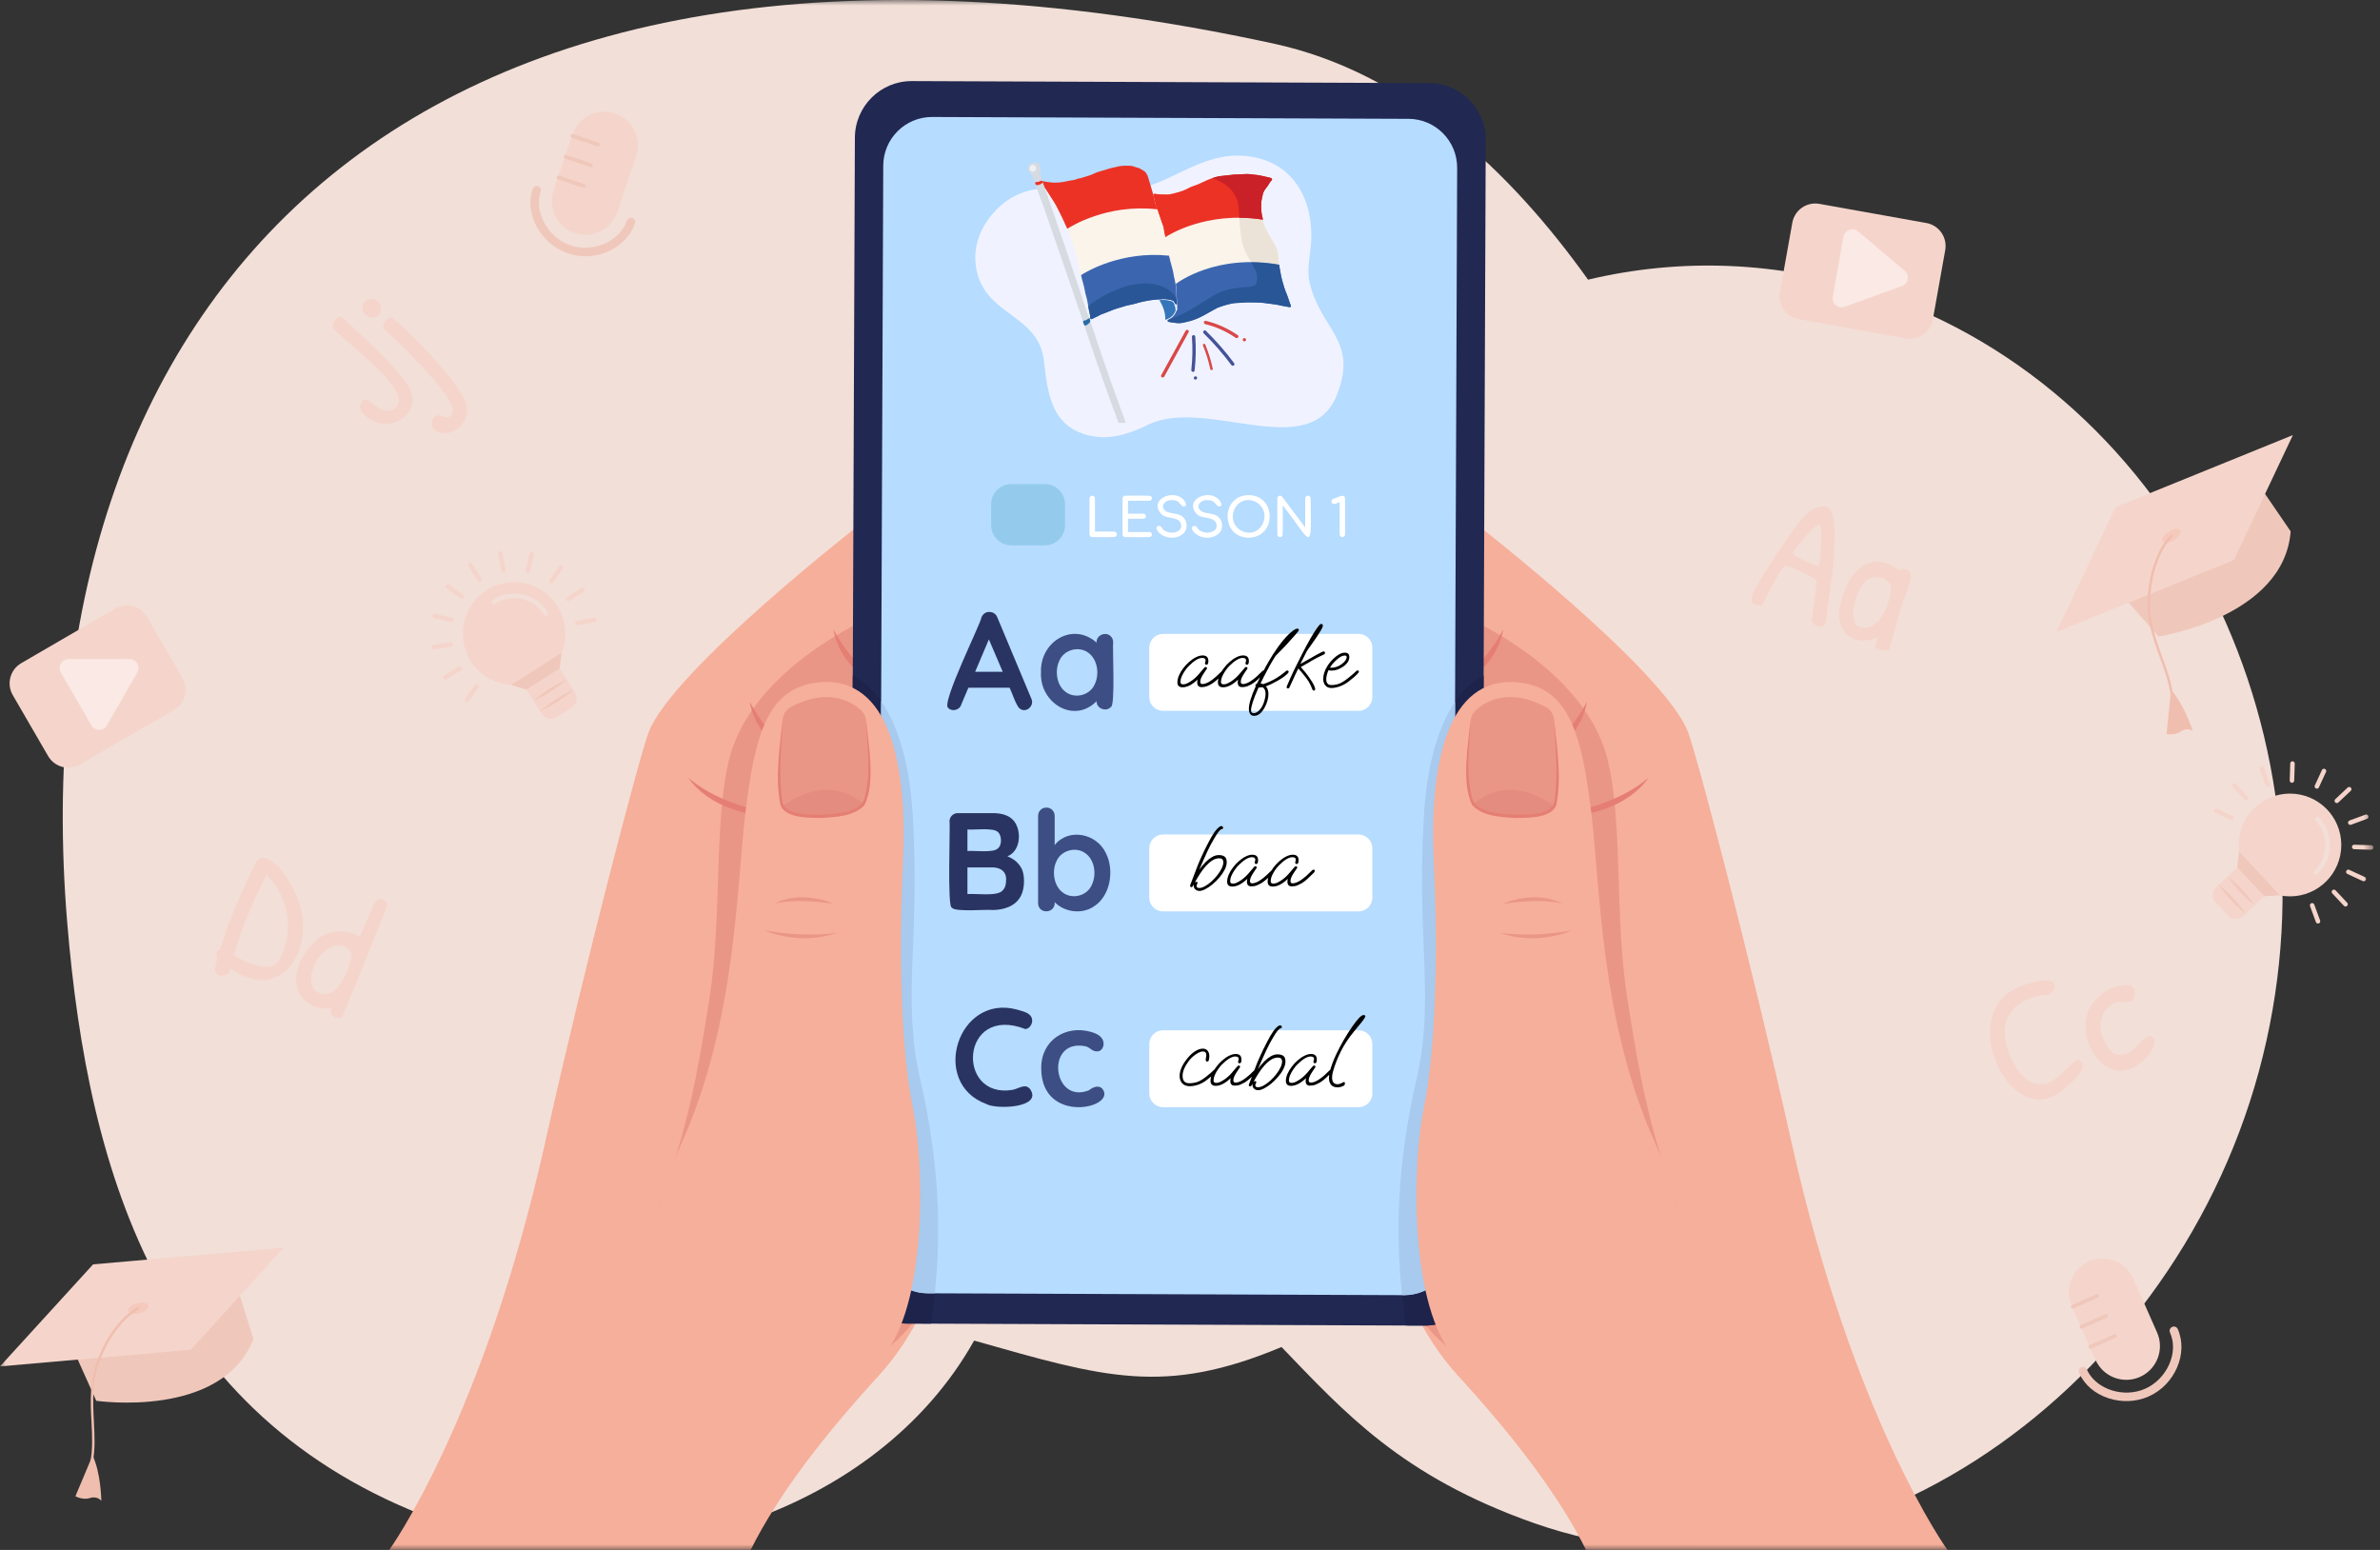 <svg width="215" height="140" viewBox="0 0 215 140" fill="none" xmlns="http://www.w3.org/2000/svg">
<rect x="0" y="0" width="215" height="140" fill="#333333" stroke="none"/>
<g clip-path="url(#clip0_1904_113707)">
<g clip-path="url(#clip1_1904_113707)">
<mask id="mask0_1904_113707" style="mask-type:luminance" maskUnits="userSpaceOnUse" x="0" y="0" width="215" height="140">
<path d="M214.406 0H0V140H214.406V0Z" fill="white"/>
</mask>
<g mask="url(#mask0_1904_113707)">
<path d="M6.067 83.278C7.963 106.28 14.691 128.836 40.558 137.727C57.469 143.539 79.194 136.813 87.999 121.092C99.78 124.43 105.159 126.108 115.768 121.674C121.432 127.545 126.585 133.35 138.566 137.574C165.672 147.128 195.941 126.585 204.05 96.807C212.159 67.029 196.627 35.53 169.359 26.452C160.629 23.546 151.755 23.29 143.458 25.262C136.466 15.459 127.055 6.541 115.06 3.939C35.736 -13.265 1.528 28.209 6.067 83.278Z" fill="#F2DFD8"/>
<path d="M164.979 45.748C166.495 46.454 165.351 52.96 164.918 56.212C164.817 56.995 163.49 56.518 163.703 55.788C163.768 55.248 164.213 52.296 164.067 52.409C163.97 52.298 163.598 52.087 162.949 51.775C162.077 51.397 161.774 51.142 161.233 51.121C160.998 51.221 160.337 52.356 159.25 54.527C159.144 54.704 158.922 54.734 158.581 54.617C157.412 54.334 159.408 51.878 160.426 50.14C162.045 47.913 163.206 45.527 164.979 45.748ZM164.349 47.398C164.1 47.175 161.929 49.8 161.995 49.92C161.947 50.187 162.292 50.262 162.864 50.57C163.395 50.819 163.75 50.974 163.931 51.036C164.278 51.134 164.239 51.181 164.356 50.87C164.403 50.735 164.455 50.137 164.515 49.076C164.575 48.016 164.519 47.456 164.349 47.398Z" fill="#F5D5CB"/>
<path d="M172.2 51.443C173.13 51.702 172.217 53.42 172 54.096C171.696 54.745 170.923 57.809 170.718 58.547C170.645 58.881 170.056 58.771 169.605 58.587C169.118 58.371 169.687 57.961 169.62 57.583C167.225 58.588 165.277 56.775 166.534 53.689C167.314 51.068 169.384 49.811 171.567 51.528C171.759 51.392 171.97 51.364 172.2 51.443ZM170.17 52.278C169.599 52.082 169.117 52.102 168.723 52.338C167.749 52.853 166.671 56.473 168.125 56.653C169.442 56.943 170.197 55.568 170.567 54.463C170.86 53.46 171.13 52.673 170.171 52.278L170.17 52.278Z" fill="#F5D5CB"/>
<path d="M30.141 29.713C29.852 29.291 30.484 28.323 30.99 28.736C33.101 30.68 34.415 31.928 34.931 32.483C36.189 33.952 38.389 35.816 36.609 37.578C36.043 38.105 35.407 38.347 34.701 38.303C34.013 38.306 31.794 37.256 32.793 36.181C32.964 36.023 33.216 36.084 33.551 36.366C34.605 37.315 35.764 37.39 36.06 36.276C35.999 34.309 31.377 31.053 30.141 29.713Z" fill="#F5D5CB"/>
<path d="M33.046 27.189C33.953 26.544 34.854 27.699 34.179 28.501C33.415 29.173 32.145 27.939 33.046 27.189ZM34.636 29.389C34.676 29.066 35.205 28.433 35.584 28.821C37.517 30.466 39.005 32.12 40.574 34.023C41.793 35.614 42.999 37.093 41.472 38.606C41.124 38.931 40.72 39.105 40.262 39.125C38.35 39.158 38.876 37.063 40.014 37.597C40.685 37.941 41.084 37.37 40.794 36.652C40.648 36.224 40.355 35.729 39.915 35.169C38.599 33.488 35.642 30.491 34.795 29.817C34.664 29.707 34.611 29.565 34.636 29.389Z" fill="#F5D5CB"/>
<path d="M19.631 86.486C19.443 86.185 19.557 85.867 19.875 85.777C20.305 84.31 20.916 82.68 21.71 80.886C21.95 80.344 22.442 79.298 23.186 77.749C23.299 77.625 23.453 77.544 23.651 77.503C25.056 77.39 26.591 80.258 27.012 81.508C28.474 85.881 25.347 90.692 20.807 87.478C20.912 88.293 19.221 88.372 19.433 87.442L19.631 86.486ZM22.967 81.305C22.216 83.001 21.601 84.653 21.12 86.26C21.895 86.832 24.373 87.979 25.13 86.857C26.673 84.242 26.175 81.164 24.075 78.996C23.52 80.118 23.151 80.888 22.967 81.305Z" fill="#F5D5CB"/>
<path d="M32.499 84.613L33.727 81.801C33.959 81.277 34.242 81.09 34.576 81.238C34.91 81.386 35.032 81.614 34.942 81.922C33.9 84.436 32.119 89.033 30.986 91.682C30.751 92.252 29.49 91.829 29.975 91.024C28.722 91.367 27.182 90.562 26.871 89.264C26.404 87.731 27.399 85.947 28.558 84.943C29.618 83.97 31.324 83.87 32.499 84.613ZM31.701 86.633C31.834 85.797 31.212 85.342 30.41 85.408C29 85.609 27.948 87.447 28.115 88.729C28.225 89.678 29.345 90.146 30.118 89.522C30.817 89.148 31.643 87.216 31.701 86.633Z" fill="#F5D5CB"/>
<path d="M182.794 88.982C183.262 88.86 185.265 88.151 185.578 88.926C185.714 89.293 185.353 89.723 184.997 89.839C181.958 90.056 180.274 92.147 181.504 95.168C182.131 96.796 183.297 98.314 184.966 97.868C185.434 97.699 186.09 97.178 186.935 96.307C187.232 96.008 187.44 95.836 187.56 95.793C187.818 95.699 187.997 95.787 188.094 96.055C188.479 96.871 186.522 98.225 186.291 98.495C181.613 102.411 176.303 91.147 182.794 88.982Z" fill="#F5D5CB"/>
<path d="M188.461 91.964C188.714 90.726 189.704 89.657 190.814 89.249C191.514 89.028 192.418 88.722 192.778 89.306C192.982 90.051 192.804 90.6 191.847 90.49C190.178 90.39 189.352 92.168 189.929 93.614C190.397 94.813 190.903 95.59 192.175 95.149C192.393 95.07 192.723 94.806 193.164 94.359C193.811 93.746 194.183 93.211 194.603 93.878C194.805 94.962 193.339 96.2 192.418 96.566C189.948 97.495 187.979 94.236 188.461 91.964Z" fill="#F5D5CB"/>
<path d="M192.163 54.278L194.991 57.503C194.991 57.503 206.335 55.758 206.929 47.996L204.595 44.583L192.163 54.278Z" fill="#F0C8BB"/>
<path d="M201.794 50.581L207.131 39.299L191.106 45.807L185.768 57.089L201.794 50.581Z" fill="#F5D5CB"/>
<path d="M196.946 48.26C196.772 48.606 196.279 48.95 195.846 49.028C195.414 49.107 195.204 48.89 195.378 48.544C195.552 48.198 196.044 47.854 196.477 47.776C196.91 47.697 197.12 47.914 196.946 48.26Z" fill="#F5CABD"/>
<path d="M196.219 63.111C196.161 63.114 196.111 63.07 196.106 63.012C195.994 61.798 195.578 60.659 195.138 59.452C194.5 57.706 193.842 55.902 194.035 53.678C194.359 49.948 196.018 48.386 196.088 48.321C196.133 48.28 196.202 48.283 196.243 48.328C196.284 48.372 196.281 48.442 196.236 48.483C196.22 48.498 194.569 50.06 194.253 53.697C194.064 55.872 194.714 57.653 195.343 59.376C195.789 60.597 196.21 61.749 196.324 62.991C196.33 63.052 196.286 63.105 196.225 63.11C196.223 63.11 196.221 63.111 196.219 63.111Z" fill="#F0BEAF"/>
<path d="M196.121 62.324L195.72 66.298C195.72 66.298 196.476 66.459 197.031 66.061C197.587 65.663 198.078 66.004 198.078 66.004C198.078 66.004 197.305 63.598 196.121 62.324Z" fill="#F0BEAF"/>
<path d="M6.938 122.616L8.695 126.53C8.695 126.53 20.051 128.196 22.894 120.95L21.664 117.002L6.938 122.616Z" fill="#F0C8BB"/>
<path d="M17.227 121.912L25.637 112.696L8.41 114.207L0 123.423L17.227 121.912Z" fill="#F5D5CB"/>
<path d="M12.604 118.627C13.113 118.492 13.471 118.18 13.405 117.929C13.338 117.679 12.872 117.585 12.364 117.72C11.855 117.855 11.497 118.168 11.564 118.418C11.63 118.669 12.096 118.762 12.604 118.627Z" fill="#F5CABD"/>
<path d="M8.257 132.256C8.248 132.256 8.239 132.256 8.23 132.254C8.171 132.241 8.132 132.183 8.145 132.124C8.394 130.93 8.33 129.719 8.263 128.436C8.165 126.58 8.065 124.661 8.902 122.593C10.305 119.123 12.349 118.116 12.435 118.075C12.49 118.049 12.555 118.072 12.581 118.127C12.607 118.182 12.584 118.247 12.53 118.273C12.509 118.283 10.474 119.291 9.105 122.675C8.287 124.698 8.386 126.593 8.482 128.424C8.55 129.722 8.614 130.947 8.36 132.168C8.349 132.219 8.306 132.254 8.257 132.255L8.257 132.256Z" fill="#F0BEAF"/>
<path d="M8.362 131.471L6.813 135.152C6.813 135.152 7.489 135.528 8.136 135.311C8.784 135.094 9.154 135.564 9.154 135.564C9.154 135.564 9.12 133.037 8.362 131.472V131.471Z" fill="#F0BEAF"/>
<path d="M15.716 64.121L7.228 69.057C6.221 69.642 4.931 69.299 4.346 68.291L1.154 62.788C0.569 61.78 0.911 60.489 1.918 59.903L10.406 54.968C11.412 54.382 12.703 54.725 13.288 55.733L16.48 61.236C17.065 62.244 16.722 63.536 15.716 64.121Z" fill="#F5D5CB"/>
<path d="M11.701 59.524L6.192 59.538C5.569 59.54 5.182 60.216 5.494 60.755L8.262 65.525C8.574 66.064 9.353 66.062 9.663 65.521L12.405 60.737C12.715 60.196 12.324 59.522 11.701 59.524Z" fill="#FAE9E4"/>
<path d="M172.158 30.564L162.496 28.834C161.35 28.628 160.587 27.532 160.792 26.384L161.911 20.12C162.116 18.972 163.211 18.209 164.357 18.414L174.02 20.144C175.166 20.349 175.929 21.446 175.724 22.593L174.605 28.858C174.4 30.005 173.304 30.769 172.158 30.564Z" fill="#F5D5CB"/>
<path d="M172.064 24.457L167.852 20.901C167.377 20.5 166.645 20.765 166.535 21.378L165.565 26.808C165.455 27.422 166.05 27.924 166.636 27.712L171.818 25.838C172.404 25.627 172.541 24.859 172.064 24.457Z" fill="#FAE9E4"/>
<path d="M206.868 80.967C209.428 80.967 211.504 78.889 211.504 76.326C211.504 73.762 209.428 71.684 206.868 71.684C204.308 71.684 202.232 73.762 202.232 76.326C202.232 78.889 204.308 80.967 206.868 80.967Z" fill="#F5D5CB"/>
<path d="M209.205 79.014C209.149 79.017 209.091 78.995 209.049 78.95C208.972 78.868 208.977 78.74 209.058 78.663C209.682 78.077 210.041 77.283 210.068 76.427C210.095 75.572 209.788 74.757 209.203 74.132C209.126 74.05 209.13 73.922 209.212 73.845C209.294 73.768 209.422 73.772 209.499 73.854C210.158 74.557 210.504 75.476 210.474 76.44C210.443 77.405 210.039 78.299 209.336 78.959C209.299 78.994 209.252 79.012 209.205 79.014Z" fill="#F2DFD8"/>
<path d="M203.252 77.267L205.694 79.874L202.64 82.742C202.25 83.108 201.636 83.089 201.27 82.698L200.154 81.507C199.788 81.116 199.807 80.501 200.197 80.135L203.251 77.267L203.252 77.267Z" fill="#F5D5CB"/>
<path d="M204.546 80.957L202.103 78.35L202.27 76.914L205.975 80.867L204.546 80.957Z" fill="#F0C8BB"/>
<path d="M201.235 79.165C202.179 79.901 203.006 80.782 203.678 81.772C202.733 81.038 201.908 80.155 201.235 79.165Z" fill="#F0C8BB"/>
<path d="M200.428 79.924C201.371 80.659 202.199 81.54 202.87 82.53C201.926 81.796 201.1 80.913 200.428 79.924Z" fill="#F0C8BB"/>
<path d="M211.106 72.541C211.05 72.543 210.992 72.522 210.95 72.477C210.873 72.395 210.878 72.266 210.959 72.189L212.079 71.138C212.161 71.061 212.289 71.065 212.366 71.147C212.443 71.229 212.439 71.358 212.357 71.435L211.237 72.486C211.2 72.521 211.153 72.539 211.106 72.541Z" fill="#F5D5CB"/>
<path d="M202.893 72.279C202.837 72.281 202.779 72.259 202.737 72.215L201.687 71.094C201.61 71.012 201.615 70.883 201.696 70.806C201.778 70.73 201.906 70.734 201.983 70.816L203.033 71.936C203.11 72.019 203.106 72.147 203.024 72.224C202.987 72.259 202.94 72.277 202.893 72.279Z" fill="#F5D5CB"/>
<path d="M211.895 81.884C211.838 81.887 211.781 81.865 211.739 81.82L210.689 80.699C210.612 80.617 210.616 80.489 210.698 80.412C210.779 80.335 210.908 80.339 210.985 80.421L212.035 81.542C212.112 81.624 212.107 81.752 212.026 81.829C211.989 81.864 211.942 81.882 211.895 81.884Z" fill="#F5D5CB"/>
<path d="M214.211 76.755C214.206 76.755 214.201 76.755 214.196 76.755L212.662 76.706C212.55 76.703 212.462 76.609 212.466 76.497C212.469 76.385 212.563 76.296 212.675 76.3L214.209 76.349C214.321 76.353 214.409 76.446 214.405 76.559C214.402 76.666 214.317 76.751 214.211 76.755Z" fill="#F5D5CB"/>
<path d="M207.054 70.707C207.049 70.707 207.045 70.707 207.04 70.707C206.928 70.703 206.839 70.609 206.843 70.497L206.892 68.961C206.896 68.849 206.99 68.761 207.101 68.765C207.213 68.768 207.302 68.862 207.298 68.974L207.249 70.51C207.245 70.618 207.159 70.703 207.054 70.707Z" fill="#F5D5CB"/>
<path d="M209.304 71.24C209.272 71.241 209.241 71.235 209.211 71.221C209.109 71.174 209.065 71.053 209.111 70.951L209.755 69.556C209.802 69.454 209.922 69.409 210.024 69.456C210.126 69.503 210.171 69.624 210.124 69.726L209.481 71.121C209.447 71.193 209.378 71.237 209.304 71.24Z" fill="#F5D5CB"/>
<path d="M201.593 74.083C201.562 74.085 201.531 74.079 201.501 74.065L200.107 73.421C200.005 73.374 199.961 73.253 200.008 73.151C200.055 73.049 200.175 73.004 200.277 73.051L201.671 73.695C201.773 73.742 201.817 73.863 201.77 73.965C201.737 74.037 201.666 74.081 201.593 74.083Z" fill="#F5D5CB"/>
<path d="M213.538 79.603C213.507 79.604 213.475 79.598 213.445 79.584L212.052 78.94C211.95 78.893 211.905 78.772 211.952 78.67C211.999 78.568 212.12 78.523 212.222 78.57L213.616 79.214C213.717 79.261 213.762 79.382 213.715 79.484C213.682 79.556 213.612 79.6 213.538 79.603Z" fill="#F5D5CB"/>
<path d="M212.321 74.51C212.235 74.513 212.154 74.462 212.123 74.377C212.084 74.272 212.138 74.155 212.243 74.116L213.683 73.585C213.789 73.545 213.905 73.6 213.944 73.705C213.983 73.81 213.929 73.927 213.824 73.966L212.384 74.497C212.363 74.505 212.342 74.509 212.321 74.51Z" fill="#F5D5CB"/>
<path d="M209.408 83.422C209.322 83.425 209.241 83.374 209.21 83.289L208.679 81.846C208.64 81.741 208.694 81.624 208.799 81.585C208.904 81.546 209.021 81.6 209.06 81.706L209.591 83.148C209.629 83.254 209.576 83.37 209.47 83.409C209.45 83.417 209.428 83.421 209.408 83.422Z" fill="#F5D5CB"/>
<path d="M204.861 71.063C204.775 71.066 204.693 71.014 204.662 70.93L204.131 69.488C204.093 69.382 204.146 69.266 204.252 69.226C204.357 69.188 204.474 69.241 204.512 69.347L205.043 70.789C205.082 70.894 205.028 71.011 204.923 71.05C204.902 71.057 204.881 71.062 204.861 71.063Z" fill="#F5D5CB"/>
<path d="M49.72 60.513C51.53 58.701 51.53 55.762 49.72 53.95C47.909 52.137 44.974 52.137 43.163 53.95C41.353 55.762 41.353 58.701 43.163 60.513C44.974 62.326 47.909 62.326 49.72 60.513Z" fill="#F5D5CB"/>
<path d="M49.32 55.602C49.251 55.605 49.181 55.572 49.141 55.508C48.681 54.786 47.968 54.287 47.133 54.102C46.299 53.916 45.442 54.068 44.72 54.528C44.626 54.589 44.5 54.561 44.44 54.466C44.38 54.372 44.408 54.246 44.502 54.186C45.314 53.667 46.28 53.496 47.221 53.705C48.162 53.913 48.965 54.476 49.484 55.29C49.544 55.385 49.516 55.51 49.422 55.571C49.39 55.591 49.355 55.601 49.32 55.602Z" fill="#F2DFD8"/>
<path d="M46.698 60.951L49.708 59.029L51.959 62.565C52.246 63.016 52.114 63.617 51.663 63.905L50.287 64.783C49.836 65.071 49.236 64.938 48.949 64.486L46.698 60.951Z" fill="#F5D5CB"/>
<path d="M50.559 60.373L47.549 62.294L46.169 61.865L50.735 58.951L50.559 60.373Z" fill="#F0C8BB"/>
<path d="M48.188 63.299C49.084 62.506 50.103 61.855 51.199 61.377C50.304 62.171 49.284 62.82 48.188 63.299Z" fill="#F0C8BB"/>
<path d="M48.784 64.234C49.68 63.442 50.698 62.79 51.795 62.312C50.9 63.106 49.88 63.755 48.784 64.234Z" fill="#F0C8BB"/>
<path d="M43.318 52.535C43.248 52.538 43.178 52.504 43.138 52.441L42.313 51.145C42.253 51.05 42.281 50.925 42.375 50.864C42.47 50.804 42.595 50.832 42.655 50.926L43.48 52.222C43.541 52.317 43.513 52.443 43.419 52.503C43.387 52.523 43.353 52.534 43.318 52.535Z" fill="#F5D5CB"/>
<path d="M40.247 61.393C40.178 61.396 40.108 61.362 40.068 61.299C40.008 61.204 40.036 61.079 40.13 61.019L41.424 60.193C41.519 60.132 41.644 60.16 41.705 60.255C41.765 60.349 41.737 60.475 41.643 60.535L40.348 61.361C40.317 61.381 40.282 61.392 40.247 61.393Z" fill="#F5D5CB"/>
<path d="M51.34 54.313C51.27 54.316 51.201 54.282 51.161 54.219C51.1 54.124 51.128 53.999 51.223 53.938L52.517 53.113C52.611 53.052 52.737 53.08 52.797 53.175C52.858 53.269 52.83 53.395 52.735 53.455L51.441 54.281C51.41 54.301 51.375 54.312 51.34 54.313Z" fill="#F5D5CB"/>
<path d="M47.697 51.761C47.68 51.761 47.663 51.76 47.646 51.756C47.536 51.731 47.467 51.623 47.491 51.513L47.823 50.013C47.847 49.903 47.955 49.834 48.065 49.858C48.175 49.883 48.243 49.991 48.219 50.101L47.888 51.601C47.867 51.693 47.788 51.757 47.697 51.761Z" fill="#F5D5CB"/>
<path d="M40.768 56.183C40.751 56.183 40.734 56.182 40.717 56.178L39.218 55.846C39.108 55.821 39.039 55.713 39.063 55.603C39.087 55.494 39.196 55.425 39.306 55.449L40.804 55.781C40.914 55.805 40.983 55.914 40.959 56.023C40.938 56.115 40.858 56.179 40.768 56.183Z" fill="#F5D5CB"/>
<path d="M41.707 54.068C41.663 54.069 41.619 54.057 41.581 54.03L40.331 53.139C40.239 53.074 40.218 52.947 40.283 52.855C40.348 52.764 40.475 52.743 40.566 52.808L41.817 53.699C41.908 53.764 41.929 53.891 41.864 53.982C41.827 54.036 41.767 54.065 41.707 54.068Z" fill="#F5D5CB"/>
<path d="M42.182 63.432C42.139 63.434 42.095 63.422 42.057 63.395C41.966 63.33 41.944 63.203 42.009 63.111L42.899 61.859C42.965 61.767 43.091 61.746 43.182 61.811C43.274 61.876 43.295 62.003 43.23 62.095L42.34 63.347C42.302 63.4 42.243 63.43 42.182 63.432Z" fill="#F5D5CB"/>
<path d="M49.809 52.7C49.766 52.702 49.722 52.69 49.684 52.663C49.593 52.598 49.571 52.471 49.636 52.379L50.526 51.127C50.591 51.035 50.718 51.014 50.809 51.079C50.901 51.144 50.922 51.272 50.857 51.363L49.967 52.615C49.929 52.668 49.87 52.698 49.809 52.7Z" fill="#F5D5CB"/>
<path d="M45.476 51.704C45.375 51.708 45.285 51.636 45.268 51.535L45.013 50.019C44.994 49.908 45.069 49.804 45.179 49.785C45.289 49.766 45.394 49.841 45.413 49.951L45.668 51.467C45.687 51.578 45.612 51.682 45.502 51.701C45.493 51.703 45.484 51.703 45.476 51.704Z" fill="#F5D5CB"/>
<path d="M52.171 56.473C52.07 56.477 51.98 56.406 51.963 56.304C51.944 56.193 52.019 56.088 52.129 56.069L53.643 55.814C53.753 55.795 53.858 55.87 53.877 55.981C53.895 56.092 53.821 56.196 53.711 56.215L52.197 56.471C52.188 56.472 52.179 56.473 52.171 56.473Z" fill="#F5D5CB"/>
<path d="M39.198 58.662C39.097 58.666 39.007 58.595 38.99 58.493C38.972 58.382 39.046 58.277 39.157 58.258L40.67 58.003C40.781 57.984 40.885 58.059 40.904 58.169C40.923 58.28 40.848 58.385 40.738 58.404L39.224 58.659C39.216 58.661 39.207 58.662 39.198 58.662Z" fill="#F5D5CB"/>
<path d="M192.289 126.553C191.689 126.576 191.079 126.495 190.498 126.309C189.248 125.909 188.294 125.089 187.813 124C187.727 123.806 187.815 123.58 188.007 123.495C188.2 123.41 188.426 123.497 188.512 123.69C189.109 125.041 190.688 125.848 192.272 125.787C192.786 125.768 193.3 125.657 193.781 125.444L193.796 125.437C194.722 125.027 195.504 124.238 195.942 123.273C196.391 122.282 196.422 121.248 196.03 120.36C195.945 120.167 196.032 119.941 196.225 119.855C196.418 119.77 196.644 119.857 196.73 120.05C197.699 122.244 196.472 125.089 194.105 126.137L194.091 126.144C193.531 126.392 192.915 126.529 192.289 126.553Z" fill="#F0C8BB"/>
<path d="M193.31 124.376C191.773 125.057 189.976 124.361 189.296 122.823L187.147 117.958C186.467 116.419 187.162 114.62 188.699 113.939C190.235 113.259 192.032 113.954 192.712 115.493L194.861 120.358C195.541 121.896 194.846 123.696 193.31 124.376Z" fill="#F5D5CB"/>
<path d="M187.259 118.211C187.187 118.214 187.118 118.173 187.086 118.103C187.046 118.012 187.087 117.905 187.179 117.864L189.371 116.893C189.462 116.852 189.569 116.894 189.61 116.985C189.65 117.077 189.609 117.184 189.518 117.225L187.325 118.196C187.304 118.205 187.281 118.21 187.259 118.211Z" fill="#F0C8BB"/>
<path d="M188.059 120.022C187.987 120.025 187.918 119.984 187.886 119.914C187.846 119.822 187.887 119.715 187.979 119.675L190.171 118.704C190.262 118.664 190.369 118.705 190.41 118.796C190.45 118.888 190.409 118.995 190.318 119.036L188.125 120.006C188.104 120.016 188.081 120.021 188.059 120.022Z" fill="#F0C8BB"/>
<path d="M188.86 121.833C188.788 121.836 188.718 121.795 188.687 121.725C188.646 121.633 188.688 121.526 188.779 121.486L190.971 120.515C191.063 120.475 191.17 120.516 191.21 120.607C191.251 120.699 191.21 120.806 191.118 120.847L188.926 121.817C188.904 121.827 188.882 121.832 188.86 121.833Z" fill="#F0C8BB"/>
<path d="M53.074 23.144C52.489 23.167 51.894 23.088 51.319 22.894L51.303 22.889C50.167 22.506 49.161 21.666 48.541 20.583C47.889 19.442 47.739 18.192 48.118 17.064C48.186 16.864 48.403 16.756 48.602 16.823C48.802 16.891 48.91 17.108 48.843 17.308C48.219 19.162 49.508 21.477 51.547 22.164L51.562 22.169C53.593 22.854 56.011 21.789 56.634 19.935C56.702 19.735 56.918 19.627 57.118 19.694C57.318 19.762 57.426 19.979 57.358 20.179C56.773 21.92 54.983 23.071 53.074 23.144Z" fill="#F0C8BB"/>
<path d="M51.919 21.057C50.326 20.52 49.47 18.792 50.007 17.198L51.702 12.156C52.239 10.562 53.965 9.705 55.557 10.242C57.15 10.779 58.006 12.507 57.47 14.101L55.774 19.142C55.238 20.737 53.512 21.594 51.919 21.057Z" fill="#F5D5CB"/>
<path d="M54.011 13.228C53.989 13.229 53.967 13.226 53.946 13.219L51.674 12.453C51.58 12.421 51.528 12.318 51.56 12.223C51.592 12.129 51.695 12.077 51.79 12.109L54.062 12.875C54.156 12.907 54.208 13.01 54.176 13.105C54.151 13.178 54.084 13.225 54.011 13.228Z" fill="#F0C8BB"/>
<path d="M53.38 15.105C53.358 15.106 53.337 15.103 53.315 15.096L51.043 14.33C50.949 14.298 50.897 14.195 50.929 14.1C50.961 14.005 51.064 13.954 51.159 13.986L53.431 14.752C53.525 14.784 53.577 14.887 53.545 14.982C53.52 15.055 53.453 15.102 53.38 15.105Z" fill="#F0C8BB"/>
<path d="M52.748 16.982C52.727 16.983 52.705 16.98 52.683 16.972L50.412 16.206C50.317 16.174 50.266 16.072 50.298 15.977C50.33 15.882 50.432 15.831 50.527 15.863L52.799 16.628C52.894 16.66 52.945 16.763 52.913 16.858C52.888 16.932 52.821 16.979 52.748 16.982Z" fill="#F0C8BB"/>
<path d="M143.277 140C140.736 134.892 136.496 129.486 131.728 124.281C124.92 116.849 124.953 106.732 124.953 106.732L133.092 47.124C133.092 47.124 150.29 60.448 152.486 66.119C153.28 68.17 158.18 86.766 161.838 103.179C167.43 128.265 175.926 140.001 175.926 140.001H143.277V140Z" fill="#F6AF9A"/>
<path d="M146.999 90.151C145.832 82.721 146.636 73.972 145.17 68.403C143.047 60.336 132.575 55.822 132.575 55.822L125.905 106.524C125.905 106.524 125.888 106.828 125.891 107.364L151.515 108.993C148.934 101.564 148.182 97.688 146.999 90.151Z" fill="#EA9686"/>
<path d="M125.415 112.938C124.865 109.705 125.904 106.524 125.904 106.524L130.681 90.403L139.614 83.59C139.614 83.59 142.615 91.912 146.92 98.767C150.71 104.801 151.586 110.097 151.586 110.097C153.878 120.026 145.466 127.492 135.861 124.294C131.62 122.882 127.749 120.513 125.415 112.938Z" fill="#EA9686"/>
<path d="M148.934 70.233C147.099 72.856 143.453 73.871 140.385 73.733C143.401 73.088 146.547 72.299 148.934 70.233Z" fill="#E57E73"/>
<path d="M143.355 63.386C142.992 65.794 140.97 67.826 138.848 68.859C140.529 67.192 142.27 65.524 143.355 63.386Z" fill="#E57E73"/>
<path d="M135.794 56.851C135.431 59.259 133.409 61.291 131.287 62.324C132.968 60.657 134.71 58.989 135.794 56.851Z" fill="#E57E73"/>
<path d="M67.813 140C70.354 134.892 74.594 129.486 79.362 124.281C86.17 116.849 86.137 106.732 86.137 106.732L77.999 47.124C77.999 47.124 60.8 60.448 58.604 66.119C57.81 68.17 52.91 86.766 49.252 103.179C43.66 128.265 35.164 140.001 35.164 140.001H67.813V140Z" fill="#F6AF9A"/>
<path d="M64.092 90.151C65.258 82.721 64.454 73.972 65.92 68.403C68.043 60.336 78.516 55.822 78.516 55.822L85.186 106.524C85.186 106.524 85.202 106.828 85.199 107.364L59.575 108.993C62.156 101.564 62.909 97.688 64.092 90.151Z" fill="#EA9686"/>
<path d="M85.676 112.938C86.225 109.705 85.186 106.524 85.186 106.524L80.41 90.403L71.476 83.59C71.476 83.59 68.476 91.912 64.171 98.767C60.381 104.801 59.505 110.097 59.505 110.097C57.213 120.026 65.625 127.492 75.229 124.294C79.47 122.882 83.342 120.513 85.676 112.938Z" fill="#EA9686"/>
<path d="M62.156 70.233C64.543 72.299 67.689 73.088 70.706 73.733C67.639 73.871 63.991 72.855 62.156 70.233Z" fill="#E57E73"/>
<path d="M67.735 63.386C68.82 65.524 70.562 67.192 72.243 68.859C70.115 67.819 68.105 65.803 67.735 63.386Z" fill="#E57E73"/>
<path d="M75.296 56.851C76.38 58.989 78.123 60.657 79.803 62.324C77.675 61.284 75.665 59.268 75.296 56.851Z" fill="#E57E73"/>
<path d="M129.105 7.506L82.378 7.323C79.544 7.312 77.238 9.603 77.227 12.44L76.829 114.398C76.818 117.235 79.106 119.544 81.94 119.555L128.666 119.738C131.5 119.749 133.806 117.458 133.817 114.621L134.215 12.663C134.226 9.826 131.938 7.517 129.105 7.506Z" fill="#212851"/>
<path d="M82.46 73.736C81.884 63.739 78.001 61.446 77.04 61.028H77.037L76.829 114.398C76.818 117.235 79.106 119.544 81.94 119.555L84.106 119.563C85.063 112.97 85.126 106.254 83.117 97.432C81.464 90.171 83.117 85.161 82.46 73.736Z" fill="#1D234A"/>
<path d="M133.817 114.621L134.026 61.039C133.026 61.482 129.2 63.819 128.63 73.736C127.972 85.161 129.626 90.171 127.972 97.432C125.946 106.329 126.028 113.083 127.009 119.731L128.666 119.738C131.5 119.749 133.806 117.458 133.817 114.621Z" fill="#1D234A"/>
<path d="M126.828 116.989L83.8 116.821C81.365 116.812 79.4 114.828 79.409 112.391L79.789 14.961C79.799 12.524 81.78 10.556 84.214 10.566L127.243 10.734C129.677 10.743 131.643 12.727 131.634 15.164L131.253 112.594C131.244 115.031 129.263 116.999 126.828 116.989Z" fill="#B6DCFF"/>
<path d="M128.63 73.736C127.972 85.161 129.626 90.172 127.972 97.432C126.224 105.111 126.045 111.193 126.66 116.989H126.828C129.263 116.999 131.244 115.031 131.253 112.594L131.445 63.405C130.196 65.234 128.938 68.379 128.63 73.736Z" fill="#A7CAEE"/>
<path d="M82.46 73.736C82.148 68.317 80.864 65.161 79.6 63.341L79.409 112.391C79.4 114.828 81.365 116.812 83.8 116.821L84.448 116.824C85.041 111.078 84.85 105.038 83.118 97.432C81.465 90.172 83.117 85.161 82.46 73.736Z" fill="#A7CAEE"/>
<path d="M93.167 63.107L90.1 55.78C89.996 55.478 89.71 55.279 89.403 55.279C89.073 55.242 88.773 55.468 88.654 55.78C88.66 56.208 84.912 63.704 85.675 63.957C85.992 64.311 86.701 64.139 86.834 63.645L87.481 62.119H91.198C91.371 62.425 91.821 63.826 92.126 64.007C92.692 64.452 93.476 63.755 93.167 63.107ZM88.091 60.681L89.332 57.755L90.584 60.681H88.091Z" fill="#293463"/>
<path d="M100.348 57.48C99.895 57.008 99.009 57.371 99.063 58.047C96.907 56.127 93.924 57.968 94.039 60.744C93.905 63.49 97.016 65.43 99.064 63.333C99.032 63.994 99.91 64.336 100.348 63.864C100.769 63.835 100.48 58.326 100.56 58.031C100.56 57.806 100.489 57.622 100.348 57.48ZM98.895 61.806C98.485 62.768 97.203 63.138 96.346 62.556C95.448 61.977 95.256 60.588 95.704 59.668C96.112 58.704 97.401 58.339 98.253 58.918C99.148 59.499 99.344 60.88 98.895 61.806Z" fill="#3D4E84"/>
<path d="M122.73 57.261H105.062C104.376 57.261 103.821 57.817 103.821 58.504V62.964C103.821 63.651 104.376 64.207 105.062 64.207H122.73C123.416 64.207 123.972 63.651 123.972 62.964V58.504C123.972 57.817 123.416 57.261 122.73 57.261Z" fill="white"/>
<path d="M122.73 75.378H105.062C104.376 75.378 103.821 75.935 103.821 76.621V81.082C103.821 81.768 104.376 82.325 105.062 82.325H122.73C123.416 82.325 123.972 81.768 123.972 81.082V76.621C123.972 75.935 123.416 75.378 122.73 75.378Z" fill="white"/>
<path d="M92.201 78.305C91.915 77.842 91.491 77.54 91.005 77.348C92.301 76.841 92.307 74.798 91.459 74.01C91.068 73.635 90.474 73.447 89.677 73.447H86.535C86.111 73.438 85.766 73.785 85.775 74.21C85.861 74.427 85.55 82.106 85.993 81.981C86.228 82.412 89.237 82.119 89.639 82.2C90.634 82.201 91.767 81.88 92.239 80.887C92.574 80.262 92.63 78.928 92.201 78.305ZM90.156 75.166C90.491 75.441 90.544 76.348 90.138 76.635C89.757 77.068 87.896 76.806 87.395 76.873V74.922C87.918 74.991 89.772 74.725 90.156 75.166ZM90.549 80.456C90.078 80.992 88.036 80.686 87.395 80.762V78.349H89.552C90.27 78.322 90.951 78.644 90.886 79.537C90.886 79.945 90.774 80.251 90.549 80.456Z" fill="#293463"/>
<path d="M99.893 77.048C99.071 75.285 96.531 74.755 95.275 76.332V73.709C95.282 73.286 94.953 72.938 94.527 72.946C94.1 72.938 93.771 73.286 93.778 73.709V81.562C93.775 82.625 95.366 82.539 95.274 81.485C96.153 82.406 97.747 82.609 98.808 81.881C100.322 80.942 100.69 78.574 99.893 77.048ZM98.634 79.918C98.231 80.894 96.942 81.253 96.085 80.674C95.192 80.094 94.992 78.696 95.443 77.78C95.853 76.823 97.15 76.455 97.998 77.036C98.89 77.621 99.082 78.989 98.634 79.918Z" fill="#3D4E84"/>
<path d="M122.73 93.064H105.062C104.376 93.064 103.821 93.62 103.821 94.306V98.767C103.821 99.453 104.376 100.01 105.062 100.01H122.73C123.416 100.01 123.972 99.453 123.972 98.767V94.306C123.972 93.62 123.416 93.064 122.73 93.064Z" fill="white"/>
<path d="M93.065 98.393C92.631 97.805 92 98.356 91.47 98.443C86.322 99.306 86.744 90.673 92.635 92.954C93.031 92.916 93.305 92.437 93.234 92.066C93.123 91.459 92.373 91.359 91.869 91.191C86.511 89.75 83.979 97.835 89.096 99.719C89.961 100.233 94.205 100.089 93.065 98.393Z" fill="#293463"/>
<path d="M99.597 98.362C99.258 97.966 98.702 98.208 98.376 98.481C95.111 99.784 94.41 93.909 97.933 94.486C98.453 94.526 98.596 94.99 99.111 94.967C99.488 94.983 99.697 94.604 99.697 94.279C99.682 93.674 99.165 93.391 98.582 93.216C96.25 92.539 94.003 93.993 94.063 96.543C94.097 101.621 100.922 100.1 99.597 98.362Z" fill="#3D4E84"/>
<path d="M94.387 43.723H91.362C90.353 43.723 89.536 44.541 89.536 45.551V47.431C89.536 48.441 90.353 49.259 91.362 49.259H94.387C95.395 49.259 96.213 48.441 96.213 47.431V45.551C96.213 44.541 95.395 43.723 94.387 43.723Z" fill="#94CBED"/>
<path d="M100.644 48.019H98.914V45.021C98.923 44.699 98.412 44.696 98.421 45.021V48.268C98.418 48.405 98.526 48.52 98.665 48.517C98.742 48.498 100.854 48.581 100.821 48.446C100.976 48.299 100.862 48.008 100.644 48.019Z" fill="white"/>
<path d="M103.814 45.233C104.031 45.252 104.137 44.978 103.991 44.837C103.996 44.701 101.738 44.801 101.654 44.772C101.514 44.77 101.402 44.879 101.405 45.022V48.268C101.402 48.406 101.516 48.52 101.654 48.518C101.746 48.491 103.988 48.587 103.992 48.453C104.137 48.311 104.032 48.039 103.815 48.057H101.902V46.858H103.274C103.413 46.861 103.52 46.766 103.518 46.628C103.519 46.49 103.413 46.395 103.274 46.398H101.902V45.233H103.814Z" fill="white"/>
<path d="M106.877 46.717C106.594 46.374 105.8 46.4 105.418 46.235C104.693 45.839 105.19 45.1 105.904 45.18C106.514 45.176 106.496 45.486 106.855 45.745C107.394 45.803 107.04 45.196 106.807 45.036C105.838 44.179 103.729 45.197 104.923 46.441C105.237 46.821 106.171 46.704 106.508 47.04C106.729 47.252 106.782 47.607 106.587 47.834C106.237 48.213 105.536 48.187 105.141 47.889C104.981 47.791 104.971 47.618 104.826 47.532C104.648 47.426 104.377 47.598 104.484 47.802C104.913 48.736 106.551 48.854 107.082 47.956C107.291 47.579 107.205 46.991 106.877 46.717Z" fill="white"/>
<path d="M110.079 46.717C109.797 46.374 109.003 46.4 108.621 46.235C107.896 45.839 108.393 45.1 109.107 45.18C109.717 45.176 109.698 45.486 110.058 45.745C110.596 45.803 110.243 45.196 110.01 45.036C109.041 44.179 106.932 45.197 108.126 46.441C108.44 46.821 109.374 46.704 109.711 47.04C109.932 47.252 109.985 47.607 109.79 47.834C109.44 48.213 108.739 48.187 108.344 47.889C108.184 47.791 108.174 47.618 108.028 47.532C107.851 47.426 107.58 47.598 107.687 47.802C108.116 48.737 109.754 48.854 110.285 47.956C110.494 47.579 110.407 46.991 110.079 46.717Z" fill="white"/>
<path d="M114.165 45.264C113.469 44.543 112.122 44.542 111.428 45.264C110.72 45.974 110.722 47.315 111.428 48.026C112.122 48.748 113.469 48.747 114.165 48.026C114.874 47.317 114.876 45.972 114.165 45.264ZM114.115 47.223C113.314 49.01 110.799 47.876 111.483 46.063C112.283 44.284 114.796 45.408 114.115 47.223Z" fill="white"/>
<path d="M118.157 44.773C118.017 44.77 117.905 44.88 117.908 45.022V47.645L115.824 44.864C115.736 44.75 115.555 44.742 115.458 44.842C115.412 44.888 115.389 44.948 115.389 45.022V48.269C115.375 48.488 115.668 48.602 115.812 48.446C115.946 48.52 115.858 45.695 115.881 45.65C118.502 48.989 118.474 50.152 118.401 45.022C118.403 44.878 118.303 44.77 118.157 44.773Z" fill="white"/>
<path d="M121.444 44.842C121.289 44.634 120.615 45.034 120.433 45.06C120.179 45.14 120.252 45.547 120.518 45.53C120.625 45.54 120.919 45.383 121.02 45.347V48.273C121.015 48.59 121.515 48.589 121.508 48.273V45.021C121.508 44.948 121.487 44.888 121.444 44.842Z" fill="white"/>
<path d="M60.364 122.164C60.364 122.164 56.449 114.569 61.511 103.394C66.574 92.22 66.516 79.939 67.36 73.228C68.205 66.517 69.274 61.985 74.123 61.624C80.289 61.164 81.985 68.831 81.57 77.82C81.155 86.808 81.451 95.133 82.46 100.017C83.469 104.901 83.825 117.139 80.019 122.209C76.212 127.278 65.479 133.289 60.363 122.163L60.364 122.164Z" fill="#F6AF9A"/>
<path d="M69.064 84.04C71.215 84.423 73.415 84.541 75.586 84.269C73.496 85.002 71.105 84.874 69.064 84.04Z" fill="#EA9686"/>
<path d="M70.002 81.599C71.638 80.782 73.658 80.954 75.315 81.631C73.553 81.414 71.758 81.235 70.002 81.599Z" fill="#EA9686"/>
<path d="M71.444 63.865C71.029 64.088 70.754 64.505 70.707 64.975C70.512 66.912 70.064 72.129 70.799 73.006C71.704 74.086 76.7 73.975 77.886 72.773C78.935 71.71 78.413 66.732 78.239 65.06C78.203 64.714 78.043 64.393 77.786 64.158C76.949 63.394 74.824 62.054 71.444 63.865Z" fill="#EA9686"/>
<path d="M77.886 72.773C77.928 72.73 77.968 72.68 78.005 72.624C75.106 70.138 71.976 71.873 70.683 72.809C70.718 72.888 70.756 72.954 70.799 73.006C71.704 74.086 76.7 73.975 77.886 72.773Z" fill="#E58C80"/>
<path d="M70.707 64.975C70.582 67.39 70.315 69.839 70.653 72.244C70.737 73.69 73.158 73.579 74.226 73.6C75.354 73.523 77.53 73.447 78.046 72.274C78.749 69.954 78.343 67.445 78.239 65.06C78.458 67.267 79.101 70.71 78.097 72.719C77.159 73.749 75.535 73.788 74.234 73.89C73.146 73.866 70.866 73.941 70.49 72.661C70.006 70.127 70.448 67.512 70.707 64.975Z" fill="#E57E73"/>
<path d="M150.727 122.164C150.727 122.164 154.642 114.569 149.579 103.394C144.517 92.22 144.575 79.939 143.73 73.228C142.886 66.517 141.817 61.985 136.967 61.624C130.802 61.164 129.106 68.831 129.521 77.82C129.936 86.808 129.64 95.133 128.631 100.017C127.621 104.901 127.266 117.139 131.072 122.209C134.879 127.278 145.612 133.289 150.728 122.163L150.727 122.164Z" fill="#F6AF9A"/>
<path d="M142.027 84.04C139.875 84.423 137.675 84.541 135.504 84.269C137.594 85.002 139.985 84.874 142.027 84.04Z" fill="#EA9686"/>
<path d="M141.089 81.599C139.452 80.782 137.432 80.954 135.775 81.631C137.537 81.414 139.333 81.235 141.089 81.599Z" fill="#EA9686"/>
<path d="M139.646 63.865C140.061 64.088 140.336 64.505 140.384 64.975C140.579 66.912 141.026 72.129 140.291 73.006C139.386 74.086 134.39 73.975 133.205 72.773C132.155 71.71 132.677 66.732 132.851 65.06C132.887 64.714 133.047 64.393 133.304 64.158C134.141 63.394 136.266 62.054 139.646 63.865Z" fill="#EA9686"/>
<path d="M133.205 72.773C133.162 72.73 133.122 72.68 133.085 72.624C135.985 70.138 139.115 71.873 140.408 72.809C140.373 72.888 140.334 72.954 140.291 73.006C139.386 74.086 134.39 73.975 133.205 72.773Z" fill="#E58C80"/>
<path d="M140.384 64.975C140.508 67.39 140.775 69.839 140.437 72.244C140.354 73.69 137.932 73.579 136.864 73.6C135.737 73.523 133.56 73.447 133.044 72.274C132.341 69.954 132.748 67.445 132.851 65.06C132.632 67.267 131.989 70.71 132.993 72.719C133.931 73.749 135.555 73.788 136.856 73.89C137.944 73.866 140.224 73.941 140.6 72.661C141.084 70.127 140.642 67.512 140.384 64.975Z" fill="#E57E73"/>
<path d="M88.116 23.618C88.461 28.55 93.736 28.132 94.295 32.519C94.649 35.293 94.8 39.017 99.24 39.471C100.73 39.623 102.367 39.028 103.713 38.368C108.947 35.799 118.331 41.932 120.784 35.642C122.688 30.761 119.399 29.871 118.332 25.642C118.08 24.641 118.25 23.588 118.38 22.563C118.834 18.996 117.473 15.161 113.532 14.253C108.898 13.185 105.951 16.731 102.141 17.163C97.383 17.702 93.024 15.362 89.612 19.376C88.622 20.541 88.008 22.066 88.116 23.618Z" fill="#F0F3FF"/>
<path d="M107.102 29.876C106.368 31.213 105.635 32.551 104.9 33.888C104.807 34.059 105.081 34.185 105.174 34.015C105.908 32.677 106.642 31.34 107.376 30.002C107.47 29.832 107.196 29.705 107.102 29.876Z" fill="#D84848"/>
<path d="M107.675 30.429C107.747 31.425 107.729 32.426 107.619 33.419C107.597 33.611 107.894 33.666 107.916 33.472C108.029 32.453 108.05 31.426 107.976 30.404C107.962 30.21 107.661 30.235 107.675 30.429Z" fill="#445299"/>
<path d="M108.671 31.211C108.956 31.899 109.178 32.61 109.332 33.338C109.362 33.48 109.585 33.448 109.554 33.306C109.396 32.559 109.17 31.828 108.878 31.123C108.822 30.989 108.615 31.077 108.671 31.211Z" fill="#D84848"/>
<path d="M108.737 30.111C109.646 31 110.483 31.959 111.242 32.98C111.358 33.135 111.606 32.963 111.489 32.807C110.715 31.765 109.858 30.786 108.93 29.878C108.791 29.742 108.599 29.975 108.737 30.111Z" fill="#445299"/>
<path d="M108.875 29.279C109.858 29.516 110.796 29.936 111.626 30.515C111.784 30.625 111.979 30.394 111.819 30.282C110.944 29.673 109.964 29.231 108.927 28.982C108.738 28.936 108.686 29.234 108.875 29.279Z" fill="#D84848"/>
<path d="M107.869 34.227C107.98 34.386 108.228 34.214 108.117 34.054C108.005 33.894 107.758 34.067 107.869 34.227Z" fill="#445299"/>
<path d="M112.289 30.772C112.4 30.931 112.647 30.759 112.536 30.599C112.425 30.44 112.177 30.612 112.289 30.772Z" fill="#D84848"/>
</g>
<g clip-path="url(#clip2_1904_113707)">
<path d="M115.554 23.93C115.529 23.708 115.504 23.471 115.495 23.218C115.469 22.774 115.346 22.353 115.119 21.976C115.115 21.972 115.111 21.961 115.107 21.957C115.078 21.907 114.815 21.496 114.787 21.446C114.779 21.431 114.771 21.415 114.766 21.404C114.701 21.273 114.62 21.134 114.547 21.004C114.482 20.896 114.417 20.781 114.36 20.673C114.27 20.504 114.207 20.322 114.164 20.136C114.142 20.039 114.121 19.942 114.103 19.849C108.878 19.044 105.437 21.334 105.284 21.439C105.288 21.458 105.292 21.477 105.301 21.493C105.322 21.574 105.343 21.663 105.365 21.744L105.382 21.822C105.438 22.058 105.499 22.306 105.528 22.555C105.542 22.668 105.565 22.788 105.591 22.935C105.617 23.044 105.653 23.382 105.704 23.408C105.738 23.532 105.772 23.656 105.802 23.784C105.828 23.884 105.854 23.985 105.887 24.086L105.896 24.124C105.947 24.318 106.003 24.523 106.035 24.721C106.071 24.946 106.115 25.171 106.159 25.389C106.177 25.482 106.199 25.578 106.213 25.675C106.381 25.531 109.873 22.925 115.554 23.93Z" fill="#FBF4EA"/>
<path d="M114.349 20.67C114.259 20.5 114.196 20.319 114.153 20.133C114.131 20.036 114.109 19.939 114.092 19.846C113.341 19.731 112.623 19.677 111.949 19.674C111.981 20.246 112.051 20.891 112.131 21.493C112.27 22.433 112.66 23.086 113.004 23.666L113.029 23.704C113.812 23.706 114.651 23.776 115.551 23.934C115.526 23.712 115.501 23.475 115.492 23.222C115.466 22.779 115.343 22.357 115.116 21.98C115.112 21.976 115.108 21.965 115.104 21.961C115.075 21.911 114.812 21.5 114.784 21.45C114.776 21.435 114.767 21.419 114.763 21.408C114.698 21.277 114.617 21.139 114.544 21.008C114.471 20.893 114.406 20.777 114.349 20.67Z" fill="#ECE3D8"/>
<path d="M114.091 19.838C114.065 19.706 114.038 19.566 114.004 19.435C113.956 19.221 113.931 18.984 113.931 18.673C113.935 18.645 113.93 18.618 113.933 18.591C113.934 18.439 113.93 18.283 113.958 18.134C113.989 17.966 114.024 17.794 114.062 17.61C114.112 17.383 114.216 17.17 114.371 16.991C114.47 16.872 114.564 16.741 114.643 16.595C114.702 16.492 114.763 16.405 114.839 16.325L114.854 16.309C114.877 16.285 114.9 16.254 114.91 16.211L114.917 16.179L114.897 16.152C114.833 16.076 114.739 16.055 114.669 16.041L114.625 16.03C114.375 15.974 114.112 15.914 113.854 15.857C113.662 15.819 113.463 15.796 113.275 15.777C113.17 15.768 113.06 15.755 112.955 15.738C112.779 15.715 112.588 15.716 112.351 15.733C112.16 15.749 111.966 15.754 111.783 15.762C111.557 15.767 111.358 15.776 111.153 15.808C111.009 15.831 110.865 15.845 110.71 15.857C110.363 15.877 110.057 15.927 109.774 16.007C109.472 16.092 109.186 16.2 108.92 16.327C108.57 16.495 108.208 16.668 107.829 16.793C107.674 16.844 107.535 16.901 107.4 16.971C107.227 17.064 107.054 17.15 106.872 17.221C106.598 17.325 106.315 17.398 106.037 17.466L105.928 17.492C105.769 17.531 105.603 17.57 105.435 17.562C105.333 17.557 105.232 17.559 105.135 17.558C104.862 17.556 104.578 17.559 104.307 17.491C104.272 17.48 104.237 17.493 104.21 17.521C104.188 17.545 104.177 17.58 104.185 17.619C104.203 17.681 104.216 17.747 104.233 17.809C104.254 17.89 104.272 17.975 104.293 18.056C104.302 18.095 104.311 18.134 104.315 18.169C104.328 18.235 104.342 18.301 104.363 18.367C104.38 18.421 104.392 18.471 104.405 18.521C104.473 18.738 104.537 18.966 104.616 19.179C104.695 19.391 104.766 19.612 104.837 19.824C104.892 19.998 104.955 20.18 105.017 20.362C105.038 20.42 105.059 20.478 105.064 20.528C105.075 20.668 105.109 20.808 105.14 20.943C105.153 21.002 105.166 21.06 105.179 21.118C105.201 21.222 105.227 21.331 105.257 21.435C105.425 21.322 108.867 19.033 114.091 19.838Z" fill="#EC3225"/>
<path d="M106.289 26.601C106.292 26.703 106.29 26.8 106.304 26.905C106.333 27.138 106.339 27.379 106.34 27.609C106.342 27.703 106.345 27.804 106.347 27.905L106.347 27.921C106.352 27.948 106.349 27.983 106.341 27.991C106.288 28.047 106.266 28.11 106.24 28.169C106.233 28.192 106.222 28.212 106.21 28.232C106.151 28.358 106.072 28.473 105.977 28.572C105.893 28.66 105.797 28.736 105.694 28.797C105.663 28.813 105.636 28.834 105.605 28.85C105.578 28.862 105.555 28.878 105.528 28.89C105.525 28.895 105.513 28.899 105.509 28.903C105.49 28.923 105.479 28.95 105.484 28.977C105.484 29.009 105.509 29.047 105.548 29.054L105.579 29.061C105.626 29.075 105.673 29.09 105.724 29.093C105.888 29.12 106.068 29.139 106.275 29.169C106.459 29.192 106.622 29.188 106.781 29.157L106.878 29.136C107.099 29.088 107.324 29.043 107.545 28.98C107.943 28.865 108.341 28.696 108.722 28.489C108.799 28.448 108.879 28.403 108.956 28.362C109.207 28.228 109.46 28.089 109.71 27.939C109.895 27.826 110.107 27.732 110.327 27.668C110.378 27.655 110.424 27.638 110.47 27.622C110.59 27.584 110.718 27.546 110.842 27.512C111.101 27.439 111.415 27.366 111.73 27.355L111.816 27.352C111.952 27.345 112.096 27.338 112.236 27.327C112.524 27.297 112.824 27.294 113.163 27.305C113.296 27.31 113.424 27.311 113.553 27.312L113.6 27.311C113.779 27.314 113.962 27.33 114.162 27.352C114.271 27.365 114.38 27.378 114.494 27.395C114.666 27.414 114.846 27.441 115.021 27.465L115.084 27.471C115.209 27.483 115.334 27.504 115.459 27.532C115.667 27.586 115.882 27.624 116.09 27.662C116.199 27.682 116.317 27.703 116.434 27.724C116.458 27.731 116.485 27.734 116.508 27.734C116.543 27.737 116.574 27.728 116.597 27.704C116.628 27.672 116.631 27.63 116.614 27.591C116.569 27.51 116.544 27.425 116.511 27.332L116.498 27.29C116.473 27.212 116.444 27.131 116.418 27.054C116.327 26.791 116.234 26.52 116.119 26.258C116.082 26.169 116.053 26.073 116.023 25.984L116.019 25.972C115.96 25.779 115.901 25.578 115.845 25.372L115.841 25.361C115.807 25.237 115.773 25.113 115.747 24.989C115.729 24.904 115.715 24.822 115.702 24.733C115.688 24.651 115.675 24.57 115.657 24.492C115.622 24.306 115.586 24.112 115.562 23.906C109.881 22.901 106.392 25.512 106.216 25.648C106.253 25.881 106.278 26.126 106.292 26.398C106.286 26.477 106.288 26.539 106.289 26.601Z" fill="#3B66AF"/>
<path d="M115.691 24.76C115.677 24.679 115.664 24.597 115.646 24.52C115.611 24.334 115.575 24.14 115.551 23.934C114.651 23.776 113.811 23.706 113.028 23.704L113.036 23.72C113.398 24.331 113.71 24.857 113.49 25.599C113.475 25.646 113.453 25.686 113.418 25.721C113.266 25.881 112.862 25.914 112.395 25.948C111.613 26.009 110.54 26.096 109.442 26.8C107.4 28.118 106.492 28.599 105.706 28.801C105.706 28.801 105.698 28.801 105.694 28.805C105.69 28.809 105.69 28.809 105.686 28.813C105.656 28.829 105.629 28.849 105.598 28.865C105.571 28.878 105.548 28.894 105.521 28.906C105.517 28.91 105.506 28.914 105.502 28.918C105.483 28.938 105.472 28.966 105.476 28.993C105.477 29.024 105.501 29.062 105.54 29.069L105.572 29.076C105.619 29.091 105.666 29.105 105.717 29.108C105.881 29.136 106.061 29.155 106.268 29.185C106.452 29.208 106.615 29.204 106.774 29.173L106.871 29.151C107.092 29.103 107.317 29.059 107.538 28.995C107.936 28.881 108.334 28.712 108.714 28.504C108.791 28.463 108.872 28.419 108.949 28.378C109.199 28.244 109.453 28.105 109.703 27.955C109.887 27.842 110.099 27.747 110.32 27.683C110.37 27.671 110.417 27.654 110.463 27.637C110.583 27.599 110.711 27.561 110.835 27.527C111.094 27.455 111.408 27.381 111.723 27.37L111.809 27.368C111.945 27.361 112.089 27.354 112.229 27.343C112.517 27.313 112.817 27.309 113.156 27.321C113.288 27.326 113.417 27.327 113.546 27.328L113.592 27.326C113.772 27.33 113.955 27.345 114.154 27.368C114.264 27.381 114.373 27.394 114.486 27.411C114.658 27.43 114.838 27.457 115.014 27.48L115.077 27.486C115.202 27.499 115.327 27.52 115.452 27.548C115.66 27.602 115.875 27.639 116.082 27.677C116.192 27.698 116.309 27.719 116.427 27.739C116.45 27.747 116.478 27.75 116.501 27.749C116.536 27.752 116.567 27.744 116.59 27.72C116.62 27.688 116.623 27.645 116.607 27.607C116.562 27.526 116.537 27.441 116.503 27.348L116.491 27.305C116.465 27.228 116.436 27.147 116.411 27.07C116.319 26.807 116.227 26.536 116.112 26.274C116.075 26.185 116.045 26.088 116.016 26L116.012 25.988C115.953 25.794 115.893 25.593 115.838 25.388L115.834 25.377C115.8 25.253 115.766 25.129 115.739 25.005C115.718 24.931 115.704 24.842 115.691 24.76Z" fill="#285696"/>
<path d="M105.615 23.087C105.568 22.881 105.532 22.687 105.508 22.505C105.489 22.349 105.458 22.167 105.41 21.985C105.35 21.753 105.29 21.512 105.234 21.276C105.204 21.148 105.182 21.036 105.16 20.923C105.138 20.811 105.096 20.368 105.041 20.353C105.041 20.353 105.037 20.349 105.033 20.354C105.025 20.338 105.025 20.323 105.017 20.307L104.941 20.091C104.837 19.785 104.728 19.468 104.627 19.159C104.602 19.082 104.577 18.997 104.552 18.911C104.512 18.905 104.493 18.901 104.493 18.901C99.989 18.41 96.737 20.462 96.414 20.672C96.55 20.969 96.686 21.289 96.791 21.618C96.82 21.707 96.854 21.799 96.883 21.888C96.942 22.058 97.004 22.232 97.043 22.407C97.021 22.446 97.149 22.767 97.158 22.813C97.166 22.836 97.171 22.856 97.175 22.883C97.18 22.902 97.184 22.914 97.188 22.933C97.201 22.991 97.222 23.049 97.235 23.108C97.273 23.243 97.311 23.378 97.338 23.518C97.387 23.762 97.444 24.022 97.516 24.282C97.546 24.394 97.576 24.506 97.602 24.614C97.61 24.661 97.623 24.704 97.632 24.75C97.641 24.781 97.649 24.82 97.654 24.855C98.088 24.568 101.257 22.643 105.615 23.087Z" fill="#FBF4EA"/>
<path d="M104.484 18.901C104.484 18.901 104.504 18.905 104.543 18.912C104.53 18.869 104.518 18.827 104.505 18.784C104.5 18.765 104.496 18.745 104.488 18.73C104.462 18.629 104.433 18.525 104.383 18.425C104.367 18.394 104.355 18.359 104.346 18.312C104.3 18.041 104.228 17.774 104.16 17.518L104.134 17.433C104.049 17.108 103.947 16.775 103.85 16.462C103.808 16.322 103.762 16.179 103.724 16.036C103.686 15.916 103.636 15.793 103.555 15.662C103.502 15.566 103.43 15.497 103.344 15.445C103.272 15.4 103.193 15.355 103.122 15.31C103.083 15.287 103.043 15.265 103 15.239C102.933 15.197 102.877 15.175 102.819 15.165C102.705 15.14 102.591 15.1 102.497 15.063C102.351 15.008 102.195 14.973 102.039 14.969C101.766 14.96 101.403 14.957 101.043 15.031C100.671 15.11 100.229 15.206 99.796 15.356C99.653 15.403 99.502 15.449 99.355 15.484C99.204 15.522 99.049 15.573 98.903 15.646C98.779 15.704 98.614 15.781 98.447 15.836C98.223 15.911 97.999 15.979 97.774 16.047C97.72 16.064 97.658 16.081 97.604 16.097C97.569 16.11 97.534 16.115 97.495 16.116C97.484 16.12 97.472 16.116 97.46 16.12C97.394 16.133 97.325 16.143 97.259 16.18C97.182 16.22 97.089 16.246 96.965 16.264C96.748 16.293 96.53 16.337 96.321 16.381C96.24 16.394 96.158 16.416 96.077 16.429C95.817 16.478 95.576 16.499 95.35 16.497C95.319 16.498 95.283 16.494 95.252 16.495C95.104 16.491 94.964 16.494 94.827 16.462C94.756 16.448 94.686 16.442 94.616 16.436C94.51 16.427 94.405 16.418 94.314 16.377C94.287 16.366 94.264 16.374 94.248 16.375C94.24 16.375 94.236 16.379 94.225 16.383L94.151 16.396L94.184 16.466C94.209 16.52 94.23 16.585 94.246 16.64C94.276 16.736 94.309 16.837 94.37 16.933C94.487 17.113 94.605 17.294 94.714 17.466C94.77 17.558 94.827 17.643 94.884 17.735C94.928 17.8 94.969 17.869 95.013 17.935C95.159 18.157 95.308 18.391 95.434 18.626C95.492 18.734 95.545 18.846 95.598 18.95C95.643 19.046 95.692 19.146 95.745 19.242C95.896 19.523 96.028 19.824 96.159 20.109C96.216 20.24 96.278 20.375 96.34 20.51C96.364 20.564 96.385 20.614 96.413 20.664C96.728 20.462 99.984 18.407 104.484 18.901Z" fill="#EC3225"/>
<path d="M97.761 25.277C97.879 25.649 97.957 26.021 98.037 26.432C98.055 26.541 98.085 26.645 98.115 26.742C98.173 26.928 98.217 27.129 98.262 27.393C98.271 27.44 98.28 27.486 98.285 27.529C98.321 27.731 98.349 27.94 98.397 28.146C98.405 28.177 98.414 28.208 98.418 28.243C98.457 28.409 98.492 28.564 98.488 28.728C98.489 28.767 98.502 28.802 98.533 28.817C98.565 28.839 98.608 28.834 98.65 28.814C98.685 28.794 98.715 28.777 98.754 28.761C98.827 28.724 98.896 28.683 98.97 28.654C99.066 28.617 99.166 28.568 99.285 28.499C99.355 28.459 99.416 28.426 99.478 28.401L99.652 28.338C99.733 28.309 99.818 28.276 99.903 28.243L100.003 28.202C100.196 28.127 100.397 28.044 100.59 27.97C100.814 27.887 101.046 27.819 101.275 27.755C101.445 27.704 101.623 27.653 101.801 27.595C101.824 27.586 101.851 27.582 101.878 27.577C101.89 27.573 101.906 27.573 101.913 27.573L101.987 27.559C102.204 27.515 102.429 27.471 102.646 27.404C102.835 27.348 103.06 27.281 103.293 27.236C103.366 27.223 103.448 27.209 103.525 27.192C103.649 27.166 103.781 27.139 103.905 27.121C104.294 27.065 104.698 27.04 105.056 27.024C105.309 27.006 105.548 27.059 105.803 27.111L105.846 27.122C105.971 27.15 106.062 27.222 106.104 27.338C106.108 27.342 106.108 27.35 106.112 27.354C106.125 27.396 106.15 27.458 106.224 27.483L106.283 27.502L106.305 27.447C106.327 27.391 106.322 27.333 106.313 27.287C106.313 27.279 106.313 27.271 106.309 27.267C106.274 26.96 106.271 26.66 106.267 26.321C106.266 26.282 106.266 26.251 106.261 26.209C106.247 26.104 106.229 25.995 106.222 25.89C106.198 25.7 106.178 25.505 106.127 25.312C106.114 25.253 106.101 25.195 106.088 25.137C106.079 25.098 106.07 25.052 106.057 25.009C106.036 24.92 106.022 24.831 106.008 24.742C105.99 24.625 105.972 24.509 105.938 24.393C105.865 24.133 105.797 23.862 105.728 23.607C105.711 23.529 105.686 23.452 105.669 23.374C105.643 23.281 105.621 23.184 105.6 23.095C101.256 22.644 98.087 24.569 97.657 24.851C97.662 24.871 97.67 24.894 97.674 24.913C97.697 25.034 97.723 25.157 97.761 25.277Z" fill="#3B66AF"/>
<path d="M105.283 26.021C105.172 25.953 103.749 25.098 101.184 26.039C99.581 26.626 98.648 27.38 98.312 27.684C98.335 27.835 98.362 27.991 98.401 28.142C98.409 28.173 98.418 28.204 98.423 28.239C98.462 28.405 98.496 28.56 98.492 28.724C98.493 28.763 98.506 28.798 98.537 28.813C98.569 28.835 98.612 28.83 98.654 28.81C98.689 28.79 98.72 28.773 98.758 28.757C98.831 28.72 98.9 28.679 98.974 28.651C99.07 28.613 99.171 28.564 99.29 28.495C99.359 28.454 99.421 28.422 99.482 28.397L99.656 28.334C99.737 28.305 99.822 28.272 99.907 28.239L100.007 28.198C100.201 28.123 100.401 28.04 100.594 27.966C100.818 27.883 101.051 27.815 101.279 27.751C101.449 27.7 101.627 27.649 101.805 27.591C101.828 27.582 101.855 27.578 101.883 27.573C101.894 27.569 101.91 27.569 101.918 27.569L101.991 27.555C102.208 27.511 102.433 27.467 102.65 27.399C102.84 27.344 103.064 27.277 103.297 27.232C103.37 27.219 103.452 27.205 103.529 27.188C103.654 27.162 103.785 27.135 103.91 27.117C104.298 27.061 104.703 27.036 105.061 27.02C105.314 27.002 105.552 27.055 105.807 27.107L105.85 27.118C105.975 27.146 106.067 27.218 106.108 27.334C106.112 27.338 106.112 27.346 106.116 27.349C106.129 27.392 106.154 27.454 106.229 27.479L106.287 27.497L106.31 27.442C106.332 27.387 106.326 27.329 106.318 27.282C106.317 27.275 106.317 27.267 106.313 27.263C106.304 27.185 106.298 27.111 106.296 27.034C106.209 26.798 106.048 26.576 105.817 26.379C105.57 26.158 105.326 26.039 105.283 26.021Z" fill="#285696"/>
<path d="M103.624 43.367C103.612 43.379 103.597 43.387 103.581 43.395C103.547 43.416 103.501 43.432 103.45 43.438C103.365 43.447 103.271 43.45 103.177 43.436C103.091 43.422 103.051 43.369 103.038 43.326C103.03 43.303 103.022 43.288 103.013 43.265C103.005 43.249 103.001 43.23 102.993 43.214C102.956 43.126 102.926 43.037 102.893 42.952C102.822 42.763 102.752 42.566 102.669 42.38C102.517 42.029 102.38 41.662 102.243 41.311C102.181 41.145 102.118 40.979 102.048 40.813C101.945 40.554 101.845 40.284 101.749 40.025C101.691 39.871 101.633 39.716 101.575 39.562C101.459 39.253 101.338 38.94 101.218 38.635L101.081 38.284C101.073 38.26 101.061 38.233 101.052 38.21C101.036 38.164 101.011 38.118 100.998 38.067C100.889 37.743 100.761 37.414 100.641 37.102L100.62 37.044C100.508 36.762 100.408 36.468 100.308 36.19L100.266 36.082C100.225 35.974 100.187 35.861 100.145 35.753C100.058 35.518 99.975 35.278 99.891 35.038C99.82 34.834 99.728 34.563 99.624 34.289C99.529 34.038 99.445 33.783 99.361 33.535C99.319 33.412 99.277 33.28 99.235 33.156C99.198 33.044 99.156 32.928 99.114 32.82C99.073 32.704 99.031 32.588 98.989 32.472C98.943 32.337 98.901 32.206 98.859 32.074C98.838 32.016 98.821 31.954 98.801 31.896L98.792 31.881C98.788 31.869 98.784 31.858 98.784 31.85C98.763 31.792 98.738 31.73 98.717 31.672C98.664 31.537 98.614 31.398 98.571 31.259C98.55 31.177 98.521 31.096 98.492 31.015C98.458 30.922 98.425 30.83 98.399 30.729C98.37 30.625 98.332 30.52 98.294 30.416L98.232 30.242C98.194 30.122 98.153 30.006 98.115 29.886C98.097 29.824 98.073 29.763 98.056 29.701C98.039 29.654 98.026 29.604 98.005 29.554L97.956 29.415L98.013 29.394C98.16 29.344 98.283 29.247 98.398 29.159L98.463 29.107L98.502 29.145C98.546 29.187 98.563 29.233 98.576 29.268C98.579 29.272 98.58 29.279 98.584 29.283C98.642 29.461 98.701 29.639 98.763 29.813C98.814 29.96 98.864 30.107 98.91 30.25C98.981 30.454 99.044 30.659 99.115 30.864C99.203 31.123 99.291 31.382 99.379 31.649C99.421 31.773 99.459 31.893 99.501 32.016C99.564 32.198 99.622 32.384 99.685 32.565C99.71 32.643 99.74 32.724 99.772 32.801C99.822 32.932 99.876 33.067 99.91 33.207C99.932 33.296 99.969 33.377 100.002 33.462C100.048 33.574 100.097 33.69 100.116 33.814C100.116 33.822 100.12 33.833 100.128 33.841C100.132 33.844 100.128 33.849 100.132 33.852C100.132 33.852 100.528 34.953 100.62 35.209C100.666 35.336 100.711 35.464 100.757 35.583C100.866 35.892 100.986 36.213 101.095 36.53C101.141 36.673 101.199 36.82 101.253 36.955C101.286 37.032 101.315 37.113 101.34 37.191C101.436 37.441 101.527 37.697 101.615 37.948C101.711 38.214 101.811 38.485 101.911 38.755C102.031 39.084 102.16 39.412 102.284 39.728L102.329 39.84C102.392 39.998 102.454 40.157 102.516 40.315C102.574 40.462 102.636 40.612 102.69 40.763C102.835 41.145 102.988 41.527 103.134 41.91C103.279 42.284 103.42 42.655 103.565 43.03C103.578 43.064 103.594 43.095 103.606 43.13C103.623 43.161 103.631 43.192 103.648 43.222C103.668 43.28 103.662 43.327 103.624 43.367Z" fill="#D6DAE1"/>
<path d="M98.361 28.758C98.349 28.77 98.342 28.778 98.323 28.79C98.207 28.871 98.08 28.932 97.945 28.971C97.875 28.988 97.816 28.962 97.787 28.896C97.783 28.892 97.783 28.885 97.779 28.881C97.771 28.866 97.763 28.85 97.758 28.831C97.708 28.676 97.658 28.521 97.607 28.367L97.599 28.336C97.595 28.324 97.594 28.316 97.59 28.305C97.586 28.293 97.582 28.282 97.578 28.27C97.544 28.177 97.511 28.084 97.478 27.992C97.411 27.799 97.34 27.602 97.273 27.408C97.223 27.254 97.168 27.095 97.122 26.944C97.08 26.813 97.034 26.67 96.988 26.534C96.958 26.438 96.921 26.341 96.888 26.248C96.862 26.171 96.833 26.09 96.804 26.009C96.762 25.893 96.725 25.773 96.687 25.661C96.662 25.584 96.636 25.506 96.608 25.433C96.557 25.278 96.507 25.131 96.457 24.992C96.382 24.768 96.302 24.548 96.227 24.323C96.148 24.096 96.072 23.871 95.993 23.643C95.955 23.539 95.922 23.431 95.884 23.326C95.788 23.044 95.688 22.75 95.587 22.464C95.491 22.174 95.391 21.896 95.278 21.583C95.158 21.255 95.045 20.919 94.936 20.594C94.877 20.424 94.823 20.25 94.76 20.076C94.718 19.96 94.68 19.84 94.635 19.728C94.602 19.628 94.564 19.523 94.53 19.423C94.476 19.256 94.417 19.086 94.359 18.924C94.338 18.851 94.309 18.777 94.288 18.704C94.284 18.7 94.287 18.696 94.284 18.692C94.283 18.684 94.279 18.68 94.275 18.677C94.214 18.542 94.164 18.403 94.118 18.267C94.088 18.186 94.063 18.101 94.03 18.024C93.981 17.9 93.939 17.777 93.897 17.653C93.838 17.475 93.771 17.29 93.697 17.112C93.664 17.043 93.647 16.965 93.626 16.892C93.617 16.861 93.613 16.834 93.6 16.807C93.588 16.772 93.595 16.733 93.621 16.705C93.637 16.689 93.656 16.677 93.683 16.672C93.702 16.668 93.722 16.671 93.737 16.671C93.749 16.675 93.761 16.67 93.769 16.67C93.877 16.66 93.982 16.638 94.058 16.558L94.062 16.554C94.081 16.534 94.104 16.526 94.116 16.522C94.12 16.518 94.124 16.522 94.127 16.518L94.166 16.501L94.198 16.532C94.242 16.581 94.255 16.632 94.267 16.674C94.272 16.686 94.276 16.697 94.276 16.713C94.343 16.922 94.41 17.107 94.484 17.277C94.55 17.431 94.601 17.594 94.655 17.752C94.676 17.818 94.697 17.884 94.722 17.953C94.73 17.976 94.739 18.007 94.747 18.03C94.756 18.054 94.764 18.077 94.772 18.1L94.847 18.317C94.918 18.521 94.986 18.73 95.061 18.939C95.098 19.035 95.132 19.136 95.165 19.229C95.206 19.337 95.244 19.449 95.286 19.557C95.331 19.684 95.373 19.816 95.412 19.944C95.432 20.002 95.449 20.056 95.466 20.118C95.475 20.141 95.479 20.16 95.487 20.183L95.6 20.512C95.704 20.81 95.809 21.115 95.913 21.413C95.943 21.494 95.972 21.583 96.001 21.664C96.043 21.787 96.089 21.907 96.13 22.031C96.189 22.201 96.248 22.379 96.306 22.549C96.352 22.684 96.394 22.816 96.44 22.951C96.469 23.032 96.495 23.117 96.524 23.198C96.553 23.279 96.582 23.361 96.608 23.446C96.675 23.639 96.737 23.828 96.797 24.022C96.83 24.13 96.868 24.242 96.906 24.347L96.926 24.404C96.964 24.517 97.002 24.629 97.039 24.741C97.064 24.818 97.094 24.892 97.115 24.965C97.152 25.069 97.19 25.174 97.224 25.282C97.257 25.383 97.291 25.491 97.324 25.591C97.345 25.657 97.37 25.727 97.391 25.792C97.408 25.847 97.429 25.897 97.446 25.951C97.471 26.028 97.504 26.105 97.525 26.187C97.551 26.287 97.592 26.388 97.626 26.488C97.65 26.55 97.672 26.616 97.692 26.674C97.734 26.797 97.772 26.917 97.806 27.041L97.836 27.138C97.853 27.192 97.869 27.246 97.89 27.296C97.911 27.362 97.94 27.428 97.957 27.497C98.012 27.679 98.075 27.869 98.137 28.043L98.171 28.151C98.192 28.217 98.217 28.278 98.249 28.332C98.286 28.398 98.303 28.467 98.328 28.537C98.337 28.56 98.341 28.579 98.349 28.603C98.401 28.644 98.41 28.706 98.361 28.758Z" fill="#D6DAE1"/>
<path d="M104.727 27.105C105.027 27.102 105.303 27.061 105.577 27.148C105.648 27.169 105.726 27.175 105.797 27.197C105.914 27.226 105.998 27.29 106.051 27.409C106.129 27.575 106.172 27.746 106.195 27.92C106.205 27.983 106.198 28.045 106.177 28.108C106.007 28.509 105.709 28.765 105.271 28.889C105.283 28.238 105.075 27.666 104.727 27.105Z" fill="#3575B9"/>
<path d="M94.087 16.32C94.061 16.348 94.026 16.36 93.964 16.385C93.852 16.423 93.74 16.461 93.615 16.448C93.54 16.438 93.45 16.413 93.412 16.285C93.382 16.181 93.349 16.08 93.311 15.976C93.295 15.93 93.278 15.883 93.261 15.837L93.232 15.756L93.322 15.757C93.338 15.757 93.353 15.757 93.369 15.756C93.532 15.76 93.677 15.761 93.787 15.669L93.81 15.652L93.838 15.656C93.92 15.665 93.941 15.723 93.945 15.751L93.945 15.758L93.958 15.785C93.999 15.901 94.049 16.017 94.087 16.137C94.111 16.191 94.14 16.264 94.087 16.32Z" fill="#D6DAE1"/>
<path d="M93.282 15.887C93.291 15.918 93.303 15.945 93.312 15.976C93.349 16.08 93.383 16.181 93.412 16.285C93.446 16.409 93.541 16.438 93.615 16.448C93.744 16.464 93.852 16.431 93.964 16.385C94.026 16.36 94.061 16.348 94.087 16.32C94.141 16.264 94.115 16.187 94.094 16.129C94.053 16.013 94.007 15.893 93.965 15.777L93.953 15.75L93.953 15.743C93.949 15.731 93.945 15.719 93.936 15.704C93.762 15.895 93.51 15.952 93.282 15.887Z" fill="#D6DAE1"/>
<path d="M98.435 29.142C98.428 29.15 98.424 29.154 98.416 29.162C98.401 29.178 98.378 29.194 98.363 29.21C98.287 29.282 98.203 29.354 98.094 29.396C98.025 29.421 97.962 29.399 97.929 29.33C97.925 29.326 97.925 29.318 97.921 29.314C97.917 29.303 97.909 29.287 97.905 29.276C97.892 29.233 97.876 29.195 97.863 29.168C97.834 29.102 97.814 29.044 97.863 28.992C97.897 28.956 97.959 28.939 98.095 28.917C98.107 28.912 98.118 28.908 98.137 28.896C98.145 28.888 98.157 28.884 98.164 28.876C98.203 28.852 98.249 28.827 98.291 28.799L98.429 28.718L98.451 28.799C98.455 28.819 98.459 28.83 98.464 28.849C98.472 28.881 98.477 28.908 98.481 28.935C98.506 29.012 98.492 29.083 98.435 29.142Z" fill="#286BA6"/>
<path d="M94.152 16.533C94.148 16.537 94.144 16.541 94.14 16.545C94.056 16.617 93.968 16.654 93.89 16.679L93.886 16.683L93.882 16.687C93.867 16.688 93.852 16.696 93.84 16.7C93.801 16.709 93.766 16.721 93.728 16.722C93.619 16.733 93.559 16.691 93.525 16.583C93.517 16.559 93.5 16.505 93.538 16.465C93.569 16.434 93.612 16.436 93.643 16.436C93.772 16.444 93.884 16.415 93.999 16.342C94.08 16.289 94.131 16.323 94.155 16.361C94.203 16.415 94.201 16.481 94.152 16.533Z" fill="#EC3225"/>
<path d="M105.749 23.282C105.738 23.325 105.755 23.38 105.775 23.43C105.784 23.445 105.766 23.368 105.749 23.282Z" fill="#2F3944"/>
<path d="M93.877 15.654C94.095 15.425 94.087 15.063 93.858 14.844C93.629 14.626 93.266 14.634 93.048 14.863C92.829 15.092 92.838 15.455 93.067 15.673C93.296 15.892 93.658 15.883 93.877 15.654Z" fill="#D6DAE1"/>
<path d="M93.517 15.418C93.634 15.294 93.63 15.099 93.507 14.982C93.383 14.864 93.188 14.868 93.07 14.992C92.953 15.115 92.957 15.31 93.081 15.428C93.204 15.545 93.399 15.541 93.517 15.418Z" fill="#EEF1F4"/>
<path d="M114.066 17.606C114.116 17.379 114.22 17.166 114.375 16.987C114.474 16.868 114.568 16.737 114.647 16.591C114.707 16.488 114.767 16.401 114.843 16.321L114.858 16.305C114.881 16.282 114.904 16.25 114.914 16.207L114.921 16.175L114.901 16.149C114.837 16.072 114.743 16.051 114.673 16.037L114.63 16.026C114.379 15.97 114.116 15.91 113.858 15.854C113.666 15.815 113.467 15.793 113.279 15.774C113.174 15.764 113.065 15.751 112.959 15.734C112.783 15.711 112.592 15.712 112.355 15.729C112.164 15.745 111.97 15.75 111.787 15.758C111.561 15.763 111.362 15.772 111.157 15.804C111.013 15.827 110.869 15.842 110.714 15.853C110.367 15.873 110.061 15.923 109.778 16.003C109.685 16.029 109.596 16.058 109.504 16.092L109.901 16.25C110.565 16.511 110.975 16.872 111.203 17.127C111.663 17.643 111.905 18.292 111.919 19.067C111.923 19.246 111.927 19.44 111.944 19.654C111.944 19.662 111.944 19.662 111.945 19.67C112.619 19.674 113.333 19.723 114.088 19.842C114.061 19.71 114.035 19.57 114 19.439C113.952 19.226 113.927 18.988 113.928 18.677C113.931 18.649 113.927 18.622 113.93 18.595C113.93 18.443 113.927 18.287 113.954 18.138C113.989 17.966 114.024 17.794 114.066 17.606Z" fill="#CA2027"/>
</g>
</g>
<path d="M106.83 62.081C106.518 62.081 106.363 61.933 106.363 61.637C106.363 61.444 106.408 61.237 106.5 61.017C106.596 60.791 106.725 60.574 106.886 60.364C107.048 60.149 107.228 59.956 107.426 59.784C107.625 59.607 107.829 59.467 108.039 59.365C108.248 59.258 108.45 59.204 108.643 59.204C108.987 59.204 109.159 59.373 109.159 59.711C109.159 59.932 109.105 60.042 108.998 60.042C108.901 60.042 108.853 59.996 108.853 59.905C108.853 59.867 108.861 59.83 108.877 59.792C108.898 59.749 108.909 59.703 108.909 59.655C108.909 59.505 108.807 59.429 108.603 59.429C108.275 59.429 107.864 59.679 107.37 60.179C107.252 60.302 107.136 60.447 107.023 60.614C106.911 60.781 106.817 60.95 106.741 61.122C106.672 61.288 106.637 61.447 106.637 61.597C106.637 61.742 106.717 61.815 106.878 61.815C107.018 61.815 107.166 61.772 107.322 61.686C107.483 61.6 107.622 61.511 107.741 61.42C107.977 61.242 108.219 61.001 108.466 60.694C108.503 60.652 108.552 60.595 108.611 60.525C108.67 60.456 108.737 60.378 108.812 60.292C108.839 60.265 108.871 60.251 108.909 60.251C108.995 60.251 109.038 60.294 109.038 60.38L108.732 60.84C108.528 61.14 108.426 61.388 108.426 61.581C108.426 61.721 108.493 61.791 108.627 61.791C108.74 61.791 108.863 61.761 108.998 61.702C109.132 61.643 109.242 61.584 109.328 61.525C109.5 61.412 109.68 61.272 109.868 61.105C110.056 60.934 110.236 60.762 110.408 60.59C110.429 60.568 110.462 60.557 110.505 60.557C110.585 60.557 110.626 60.59 110.626 60.654C110.626 60.713 110.588 60.781 110.513 60.856C110.298 61.071 110.104 61.256 109.932 61.412C109.761 61.562 109.597 61.686 109.441 61.782C109.339 61.842 109.213 61.903 109.062 61.968C108.912 62.032 108.74 62.065 108.546 62.065C108.283 62.065 108.152 61.925 108.152 61.645C108.152 61.538 108.165 61.449 108.192 61.38C107.703 61.847 107.249 62.081 106.83 62.081ZM110.489 62.081C110.178 62.081 110.022 61.933 110.022 61.637C110.022 61.444 110.068 61.237 110.159 61.017C110.256 60.791 110.385 60.574 110.546 60.364C110.707 60.149 110.887 59.956 111.086 59.784C111.284 59.607 111.489 59.467 111.698 59.365C111.908 59.258 112.109 59.204 112.302 59.204C112.646 59.204 112.818 59.373 112.818 59.711C112.818 59.932 112.764 60.042 112.657 60.042C112.56 60.042 112.512 59.996 112.512 59.905C112.512 59.867 112.52 59.83 112.536 59.792C112.558 59.749 112.568 59.703 112.568 59.655C112.568 59.505 112.466 59.429 112.262 59.429C111.934 59.429 111.524 59.679 111.029 60.179C110.911 60.302 110.796 60.447 110.683 60.614C110.57 60.781 110.476 60.95 110.401 61.122C110.331 61.288 110.296 61.447 110.296 61.597C110.296 61.742 110.377 61.815 110.538 61.815C110.677 61.815 110.825 61.772 110.981 61.686C111.142 61.6 111.282 61.511 111.4 61.42C111.636 61.242 111.878 61.001 112.125 60.694C112.163 60.652 112.211 60.595 112.27 60.525C112.329 60.456 112.396 60.378 112.472 60.292C112.499 60.265 112.531 60.251 112.568 60.251C112.654 60.251 112.697 60.294 112.697 60.38L112.391 60.84C112.187 61.14 112.085 61.388 112.085 61.581C112.085 61.721 112.152 61.791 112.286 61.791C112.399 61.791 112.523 61.761 112.657 61.702C112.791 61.643 112.901 61.584 112.987 61.525C113.159 61.412 113.339 61.272 113.527 61.105C113.715 60.934 113.895 60.762 114.067 60.59C114.089 60.568 114.121 60.557 114.164 60.557C114.245 60.557 114.285 60.59 114.285 60.654C114.285 60.713 114.247 60.781 114.172 60.856C113.957 61.071 113.764 61.256 113.592 61.412C113.42 61.562 113.256 61.686 113.1 61.782C112.998 61.842 112.872 61.903 112.722 61.968C112.571 62.032 112.399 62.065 112.206 62.065C111.943 62.065 111.811 61.925 111.811 61.645C111.811 61.538 111.824 61.449 111.851 61.38C111.362 61.847 110.908 62.081 110.489 62.081ZM113.294 64.659C113.123 64.659 113.002 64.6 112.932 64.482C112.857 64.369 112.819 64.216 112.819 64.023C112.819 63.582 113.026 62.903 113.44 61.984C113.418 61.962 113.407 61.935 113.407 61.903C113.407 61.85 113.456 61.796 113.552 61.742C113.837 61.167 114.1 60.66 114.342 60.219C114.589 59.773 114.812 59.395 115.011 59.083C115.677 58.062 116.276 57.356 116.808 56.964C116.878 56.91 116.945 56.867 117.009 56.835C117.074 56.802 117.138 56.786 117.203 56.786C117.289 56.786 117.332 56.821 117.332 56.891C117.332 56.929 117.316 56.969 117.283 57.012C117.257 57.05 117.208 57.111 117.138 57.197C117.058 57.288 116.964 57.396 116.856 57.52C116.749 57.638 116.636 57.761 116.518 57.89C116.405 58.019 116.3 58.137 116.204 58.245C116.107 58.347 116.029 58.427 115.97 58.486L115.228 59.252L114.971 59.663C114.901 59.77 114.815 59.918 114.713 60.106C114.616 60.289 114.501 60.507 114.366 60.759C114.313 60.861 114.243 60.993 114.157 61.154C114.076 61.315 113.982 61.506 113.875 61.726C113.918 61.731 113.955 61.742 113.988 61.758C114.025 61.769 114.06 61.782 114.092 61.798C114.828 61.573 115.524 61.175 116.179 60.606C116.217 60.579 116.249 60.566 116.276 60.566C116.367 60.566 116.413 60.606 116.413 60.687C116.413 60.708 116.405 60.73 116.389 60.751C116.378 60.772 116.365 60.794 116.349 60.815C116.268 60.901 116.153 61.001 116.002 61.114C115.852 61.226 115.664 61.347 115.438 61.476C115.245 61.584 115.057 61.683 114.874 61.774C114.697 61.86 114.525 61.933 114.358 61.992C114.509 62.175 114.584 62.408 114.584 62.693C114.584 63.085 114.468 63.493 114.237 63.918C113.969 64.412 113.654 64.659 113.294 64.659ZM113.246 64.418C113.402 64.418 113.55 64.353 113.689 64.224C113.834 64.095 113.958 63.929 114.06 63.724C114.135 63.579 114.197 63.405 114.245 63.201C114.299 63.002 114.326 62.827 114.326 62.677C114.326 62.376 114.235 62.175 114.052 62.072C113.982 62.083 113.918 62.091 113.859 62.097C113.799 62.107 113.743 62.11 113.689 62.105V62.113C113.238 63.117 113.012 63.805 113.012 64.176C113.012 64.256 113.034 64.315 113.077 64.353C113.12 64.396 113.176 64.418 113.246 64.418ZM118.678 62.379C118.624 62.379 118.584 62.346 118.557 62.282L118.444 62.008C118.326 61.723 118.157 61.441 117.936 61.162C117.716 60.877 117.499 60.617 117.284 60.38C117.165 60.622 117.061 60.84 116.969 61.033C116.878 61.226 116.795 61.409 116.72 61.581C116.644 61.748 116.564 61.922 116.478 62.105C116.456 62.158 116.419 62.185 116.365 62.185C116.274 62.185 116.228 62.148 116.228 62.072C116.228 62.04 116.239 62 116.26 61.952C116.287 61.898 116.311 61.844 116.333 61.791C116.472 61.452 116.652 61.049 116.873 60.582C117.098 60.114 117.353 59.604 117.638 59.051C118.181 57.992 118.616 57.235 118.944 56.778C119.019 56.671 119.091 56.574 119.161 56.488C119.236 56.402 119.301 56.359 119.355 56.359C119.451 56.359 119.5 56.41 119.5 56.512C119.5 56.652 119.296 57.023 118.887 57.624C118.855 57.673 118.799 57.753 118.718 57.866C118.637 57.979 118.551 58.102 118.46 58.237C118.369 58.366 118.283 58.486 118.202 58.599C118.127 58.707 118.076 58.782 118.049 58.825L117.469 59.977C118.769 59.22 119.467 58.841 119.564 58.841C119.65 58.841 119.693 58.889 119.693 58.986C119.693 59.045 119.661 59.088 119.596 59.115C119.36 59.228 119.172 59.319 119.032 59.389C118.898 59.459 118.761 59.531 118.621 59.607C118.503 59.682 118.35 59.773 118.162 59.881C117.979 59.988 117.762 60.112 117.509 60.251C117.638 60.391 117.778 60.555 117.928 60.743C118.079 60.925 118.218 61.116 118.347 61.315C118.482 61.508 118.592 61.688 118.678 61.855C118.764 62.022 118.807 62.156 118.807 62.258C118.807 62.339 118.764 62.379 118.678 62.379ZM120.258 62.145C120.033 62.145 119.855 62.067 119.726 61.911C119.598 61.756 119.533 61.565 119.533 61.339C119.533 60.952 119.662 60.555 119.92 60.147C119.99 60.034 120.07 59.924 120.162 59.816C120.253 59.703 120.352 59.596 120.46 59.494C120.621 59.338 120.79 59.209 120.967 59.107C121.145 59.005 121.317 58.954 121.483 58.954C121.757 58.954 121.894 59.083 121.894 59.341C121.894 59.663 121.706 59.956 121.33 60.219C120.981 60.456 120.637 60.574 120.299 60.574C120.24 60.574 120.186 60.571 120.137 60.566C120.094 60.555 120.054 60.544 120.017 60.533C119.963 60.635 119.914 60.767 119.872 60.928C119.829 61.089 119.807 61.229 119.807 61.347C119.807 61.702 119.963 61.879 120.274 61.879C120.527 61.879 120.766 61.836 120.992 61.75C121.217 61.659 121.486 61.49 121.797 61.242C121.991 61.092 122.136 60.971 122.233 60.88C122.329 60.789 122.434 60.692 122.547 60.59C122.579 60.568 122.609 60.557 122.636 60.557C122.662 60.557 122.689 60.566 122.716 60.582C122.743 60.598 122.756 60.622 122.756 60.654C122.756 60.713 122.703 60.797 122.595 60.904C122.504 60.99 122.407 61.081 122.305 61.178C122.203 61.269 122.042 61.398 121.822 61.565C121.585 61.748 121.327 61.89 121.048 61.992C120.769 62.094 120.505 62.145 120.258 62.145ZM120.25 60.316C120.422 60.316 120.586 60.289 120.742 60.235C120.898 60.181 121.045 60.104 121.185 60.002C121.497 59.77 121.652 59.553 121.652 59.349C121.652 59.258 121.596 59.212 121.483 59.212C121.268 59.212 121.018 59.343 120.734 59.607C120.594 59.736 120.479 59.854 120.387 59.961C120.301 60.063 120.221 60.176 120.146 60.3C120.178 60.31 120.213 60.316 120.25 60.316Z" fill="black"/>
<path d="M108.359 80.475C108.209 80.475 108.082 80.43 107.98 80.338C107.884 80.247 107.835 80.129 107.835 79.984C107.835 79.93 107.838 79.895 107.843 79.879C107.768 80.051 107.698 80.137 107.634 80.137C107.548 80.137 107.505 80.086 107.505 79.984L108.133 78.34C108.23 78.082 108.34 77.816 108.464 77.542C108.587 77.263 108.711 76.997 108.835 76.744C108.963 76.487 109.082 76.255 109.189 76.051C109.302 75.842 109.393 75.675 109.463 75.552C109.635 75.256 109.799 75.028 109.955 74.867C110.116 74.7 110.242 74.617 110.333 74.617C110.435 74.617 110.487 74.673 110.487 74.786C110.487 74.851 110.454 74.883 110.39 74.883C110.25 74.883 110.011 75.176 109.673 75.761C109.565 75.944 109.463 76.127 109.366 76.309C109.275 76.487 109.186 76.664 109.1 76.841C108.982 77.094 108.859 77.365 108.73 77.655C108.601 77.945 108.467 78.251 108.327 78.574C108.504 78.316 108.7 78.079 108.915 77.865C109.103 77.677 109.297 77.526 109.495 77.413C109.699 77.295 109.901 77.236 110.1 77.236C110.32 77.236 110.495 77.282 110.624 77.373C110.752 77.464 110.817 77.636 110.817 77.889C110.817 78.098 110.755 78.321 110.632 78.558C110.513 78.794 110.358 79.025 110.164 79.251C109.976 79.476 109.769 79.683 109.544 79.871C109.323 80.054 109.109 80.199 108.899 80.306C108.69 80.419 108.51 80.475 108.359 80.475ZM108.335 80.21C108.496 80.21 108.673 80.153 108.867 80.04C109.06 79.933 109.254 79.79 109.447 79.613C109.64 79.436 109.818 79.245 109.979 79.041C110.14 78.832 110.269 78.627 110.366 78.429C110.462 78.225 110.511 78.044 110.511 77.889C110.511 77.647 110.39 77.526 110.148 77.526C109.933 77.526 109.724 77.591 109.52 77.719C109.315 77.848 109.117 78.02 108.923 78.235C108.735 78.45 108.558 78.686 108.391 78.944C108.225 79.202 108.072 79.463 107.932 79.726C107.98 79.678 108.026 79.653 108.069 79.653C108.144 79.653 108.182 79.688 108.182 79.758C108.182 79.79 108.168 79.825 108.142 79.863C108.131 79.879 108.12 79.898 108.109 79.919C108.099 79.941 108.093 79.973 108.093 80.016C108.093 80.145 108.174 80.21 108.335 80.21ZM111.322 80.081C111.01 80.081 110.854 79.933 110.854 79.637C110.854 79.444 110.9 79.237 110.991 79.017C111.088 78.791 111.217 78.574 111.378 78.364C111.539 78.149 111.719 77.956 111.918 77.784C112.117 77.607 112.321 77.467 112.53 77.365C112.74 77.257 112.941 77.204 113.135 77.204C113.479 77.204 113.65 77.373 113.65 77.711C113.65 77.932 113.597 78.042 113.489 78.042C113.393 78.042 113.344 77.996 113.344 77.905C113.344 77.867 113.352 77.83 113.368 77.792C113.39 77.749 113.401 77.703 113.401 77.655C113.401 77.505 113.299 77.429 113.094 77.429C112.767 77.429 112.356 77.679 111.861 78.179C111.743 78.302 111.628 78.447 111.515 78.614C111.402 78.781 111.308 78.95 111.233 79.122C111.163 79.288 111.128 79.447 111.128 79.597C111.128 79.742 111.209 79.815 111.37 79.815C111.51 79.815 111.657 79.772 111.813 79.686C111.974 79.6 112.114 79.511 112.232 79.42C112.469 79.243 112.71 79.001 112.957 78.695C112.995 78.652 113.043 78.595 113.102 78.525C113.162 78.456 113.229 78.378 113.304 78.292C113.331 78.265 113.363 78.251 113.401 78.251C113.487 78.251 113.53 78.294 113.53 78.38L113.223 78.84C113.019 79.14 112.917 79.388 112.917 79.581C112.917 79.721 112.984 79.79 113.119 79.79C113.231 79.79 113.355 79.761 113.489 79.702C113.624 79.643 113.734 79.584 113.82 79.525C113.992 79.412 114.172 79.272 114.36 79.106C114.548 78.934 114.728 78.762 114.9 78.59C114.921 78.568 114.953 78.558 114.996 78.558C115.077 78.558 115.117 78.59 115.117 78.654C115.117 78.713 115.079 78.781 115.004 78.856C114.789 79.071 114.596 79.256 114.424 79.412C114.252 79.562 114.088 79.686 113.932 79.782C113.83 79.841 113.704 79.903 113.554 79.968C113.403 80.032 113.231 80.064 113.038 80.064C112.775 80.064 112.643 79.925 112.643 79.645C112.643 79.538 112.657 79.449 112.683 79.379C112.195 79.847 111.741 80.081 111.322 80.081ZM114.981 80.081C114.669 80.081 114.514 79.933 114.514 79.637C114.514 79.444 114.559 79.237 114.651 79.017C114.747 78.791 114.876 78.574 115.037 78.364C115.198 78.149 115.378 77.956 115.577 77.784C115.776 77.607 115.98 77.467 116.19 77.365C116.399 77.257 116.601 77.204 116.794 77.204C117.138 77.204 117.31 77.373 117.31 77.711C117.31 77.932 117.256 78.042 117.149 78.042C117.052 78.042 117.004 77.996 117.004 77.905C117.004 77.867 117.012 77.83 117.028 77.792C117.049 77.749 117.06 77.703 117.06 77.655C117.06 77.505 116.958 77.429 116.754 77.429C116.426 77.429 116.015 77.679 115.521 78.179C115.403 78.302 115.287 78.447 115.174 78.614C115.061 78.781 114.967 78.95 114.892 79.122C114.822 79.288 114.788 79.447 114.788 79.597C114.788 79.742 114.868 79.815 115.029 79.815C115.169 79.815 115.317 79.772 115.472 79.686C115.634 79.6 115.773 79.511 115.892 79.42C116.128 79.243 116.37 79.001 116.617 78.695C116.654 78.652 116.703 78.595 116.762 78.525C116.821 78.456 116.888 78.378 116.963 78.292C116.99 78.265 117.022 78.251 117.06 78.251C117.146 78.251 117.189 78.294 117.189 78.38L116.883 78.84C116.679 79.14 116.576 79.388 116.576 79.581C116.576 79.721 116.644 79.79 116.778 79.79C116.891 79.79 117.014 79.761 117.149 79.702C117.283 79.643 117.393 79.584 117.479 79.525C117.651 79.412 117.831 79.272 118.019 79.106C118.207 78.934 118.387 78.762 118.559 78.59C118.58 78.568 118.613 78.558 118.656 78.558C118.736 78.558 118.776 78.59 118.776 78.654C118.776 78.713 118.739 78.781 118.664 78.856C118.449 79.071 118.255 79.256 118.083 79.412C117.911 79.562 117.748 79.686 117.592 79.782C117.49 79.841 117.364 79.903 117.213 79.968C117.063 80.032 116.891 80.064 116.697 80.064C116.434 80.064 116.302 79.925 116.302 79.645C116.302 79.538 116.316 79.449 116.343 79.379C115.854 79.847 115.4 80.081 114.981 80.081Z" fill="black"/>
<path d="M107.475 98.113C107.19 98.113 106.967 98.029 106.806 97.863C106.645 97.697 106.564 97.474 106.564 97.194C106.564 96.711 106.792 96.184 107.249 95.615C107.485 95.325 107.724 95.104 107.966 94.954C108.213 94.798 108.444 94.72 108.659 94.72C108.847 94.72 108.992 94.785 109.094 94.914C109.196 95.043 109.248 95.204 109.248 95.397C109.248 95.515 109.231 95.636 109.199 95.76C109.178 95.846 109.135 95.889 109.07 95.889C108.968 95.889 108.917 95.832 108.917 95.719C108.917 95.671 108.925 95.609 108.941 95.534C108.963 95.454 108.974 95.376 108.974 95.3C108.974 95.085 108.869 94.978 108.659 94.978C108.546 94.978 108.409 95.018 108.248 95.099C108.092 95.18 107.937 95.287 107.781 95.421C107.625 95.55 107.488 95.698 107.37 95.865C107.01 96.353 106.83 96.791 106.83 97.178C106.83 97.624 107.031 97.847 107.434 97.847C107.687 97.847 107.929 97.809 108.16 97.734C108.391 97.653 108.662 97.49 108.974 97.243C109.167 97.092 109.312 96.971 109.409 96.88C109.505 96.789 109.61 96.692 109.723 96.59C109.755 96.568 109.785 96.558 109.812 96.558C109.838 96.558 109.865 96.566 109.892 96.582C109.919 96.598 109.932 96.622 109.932 96.654C109.932 96.713 109.879 96.797 109.771 96.904C109.68 96.99 109.583 97.081 109.481 97.178C109.379 97.269 109.218 97.398 108.998 97.565C108.761 97.748 108.509 97.885 108.24 97.976C107.977 98.067 107.722 98.113 107.475 98.113ZM109.82 98.081C109.509 98.081 109.353 97.933 109.353 97.637C109.353 97.444 109.399 97.237 109.49 97.017C109.587 96.791 109.716 96.574 109.877 96.364C110.038 96.149 110.218 95.956 110.417 95.784C110.616 95.607 110.82 95.467 111.029 95.365C111.239 95.257 111.44 95.204 111.634 95.204C111.977 95.204 112.149 95.373 112.149 95.711C112.149 95.932 112.096 96.042 111.988 96.042C111.891 96.042 111.843 95.996 111.843 95.905C111.843 95.867 111.851 95.83 111.867 95.792C111.889 95.749 111.9 95.703 111.9 95.655C111.9 95.505 111.797 95.429 111.593 95.429C111.266 95.429 110.855 95.679 110.36 96.179C110.242 96.302 110.127 96.447 110.014 96.614C109.901 96.781 109.807 96.95 109.732 97.122C109.662 97.288 109.627 97.447 109.627 97.597C109.627 97.742 109.708 97.815 109.869 97.815C110.008 97.815 110.156 97.772 110.312 97.686C110.473 97.6 110.613 97.511 110.731 97.42C110.967 97.243 111.209 97.001 111.456 96.695C111.494 96.652 111.542 96.595 111.601 96.525C111.66 96.456 111.728 96.378 111.803 96.292C111.83 96.265 111.862 96.251 111.9 96.251C111.985 96.251 112.028 96.294 112.028 96.38L111.722 96.84C111.518 97.14 111.416 97.388 111.416 97.581C111.416 97.721 111.483 97.79 111.617 97.79C111.73 97.79 111.854 97.761 111.988 97.702C112.122 97.643 112.233 97.584 112.319 97.525C112.49 97.412 112.67 97.272 112.858 97.106C113.046 96.934 113.226 96.762 113.398 96.59C113.42 96.568 113.452 96.558 113.495 96.558C113.576 96.558 113.616 96.59 113.616 96.654C113.616 96.713 113.578 96.781 113.503 96.856C113.288 97.071 113.095 97.256 112.923 97.412C112.751 97.562 112.587 97.686 112.431 97.782C112.329 97.841 112.203 97.903 112.053 97.968C111.902 98.032 111.73 98.064 111.537 98.064C111.274 98.064 111.142 97.925 111.142 97.645C111.142 97.538 111.155 97.449 111.182 97.379C110.693 97.847 110.239 98.081 109.82 98.081ZM113.665 98.475C113.515 98.475 113.388 98.43 113.286 98.338C113.19 98.247 113.141 98.129 113.141 97.984C113.141 97.93 113.144 97.895 113.149 97.879C113.074 98.051 113.004 98.137 112.94 98.137C112.854 98.137 112.811 98.086 112.811 97.984L113.439 96.34C113.536 96.082 113.646 95.816 113.77 95.542C113.893 95.263 114.017 94.997 114.141 94.744C114.269 94.487 114.388 94.255 114.495 94.051C114.608 93.842 114.699 93.675 114.769 93.552C114.941 93.256 115.105 93.028 115.261 92.867C115.422 92.7 115.548 92.617 115.639 92.617C115.741 92.617 115.793 92.673 115.793 92.786C115.793 92.851 115.76 92.883 115.696 92.883C115.556 92.883 115.317 93.176 114.979 93.761C114.871 93.944 114.769 94.127 114.672 94.309C114.581 94.487 114.492 94.664 114.406 94.841C114.288 95.094 114.165 95.365 114.036 95.655C113.907 95.945 113.773 96.251 113.633 96.574C113.81 96.316 114.006 96.079 114.221 95.865C114.409 95.677 114.603 95.526 114.801 95.413C115.005 95.295 115.207 95.236 115.406 95.236C115.626 95.236 115.801 95.282 115.93 95.373C116.058 95.464 116.123 95.636 116.123 95.889C116.123 96.098 116.061 96.321 115.938 96.558C115.819 96.794 115.664 97.025 115.47 97.251C115.282 97.476 115.075 97.683 114.85 97.871C114.629 98.054 114.415 98.199 114.205 98.306C113.996 98.419 113.816 98.475 113.665 98.475ZM113.641 98.21C113.802 98.21 113.979 98.153 114.173 98.04C114.366 97.933 114.56 97.79 114.753 97.613C114.946 97.436 115.124 97.245 115.285 97.041C115.446 96.832 115.575 96.627 115.672 96.429C115.768 96.225 115.817 96.044 115.817 95.889C115.817 95.647 115.696 95.526 115.454 95.526C115.239 95.526 115.03 95.591 114.826 95.719C114.621 95.848 114.423 96.02 114.229 96.235C114.041 96.45 113.864 96.686 113.697 96.944C113.531 97.202 113.378 97.463 113.238 97.726C113.286 97.678 113.332 97.653 113.375 97.653C113.45 97.653 113.488 97.688 113.488 97.758C113.488 97.79 113.474 97.825 113.448 97.863C113.437 97.879 113.426 97.898 113.415 97.919C113.405 97.941 113.399 97.973 113.399 98.016C113.399 98.145 113.48 98.21 113.641 98.21ZM116.628 98.081C116.316 98.081 116.16 97.933 116.16 97.637C116.16 97.444 116.206 97.237 116.297 97.017C116.394 96.791 116.523 96.574 116.684 96.364C116.845 96.149 117.025 95.956 117.224 95.784C117.423 95.607 117.627 95.467 117.836 95.365C118.046 95.257 118.247 95.204 118.441 95.204C118.785 95.204 118.956 95.373 118.956 95.711C118.956 95.932 118.903 96.042 118.795 96.042C118.699 96.042 118.65 95.996 118.65 95.905C118.65 95.867 118.658 95.83 118.674 95.792C118.696 95.749 118.707 95.703 118.707 95.655C118.707 95.505 118.605 95.429 118.4 95.429C118.073 95.429 117.662 95.679 117.167 96.179C117.049 96.302 116.934 96.447 116.821 96.614C116.708 96.781 116.614 96.95 116.539 97.122C116.469 97.288 116.434 97.447 116.434 97.597C116.434 97.742 116.515 97.815 116.676 97.815C116.816 97.815 116.963 97.772 117.119 97.686C117.28 97.6 117.42 97.511 117.538 97.42C117.775 97.243 118.016 97.001 118.263 96.695C118.301 96.652 118.349 96.595 118.408 96.525C118.468 96.456 118.535 96.378 118.61 96.292C118.637 96.265 118.669 96.251 118.707 96.251C118.793 96.251 118.836 96.294 118.836 96.38L118.529 96.84C118.325 97.14 118.223 97.388 118.223 97.581C118.223 97.721 118.29 97.79 118.425 97.79C118.537 97.79 118.661 97.761 118.795 97.702C118.93 97.643 119.04 97.584 119.126 97.525C119.298 97.412 119.478 97.272 119.666 97.106C119.854 96.934 120.034 96.762 120.206 96.59C120.227 96.568 120.259 96.558 120.302 96.558C120.383 96.558 120.423 96.59 120.423 96.654C120.423 96.713 120.385 96.781 120.31 96.856C120.095 97.071 119.902 97.256 119.73 97.412C119.558 97.562 119.394 97.686 119.238 97.782C119.136 97.841 119.01 97.903 118.86 97.968C118.709 98.032 118.537 98.064 118.344 98.064C118.081 98.064 117.949 97.925 117.949 97.645C117.949 97.538 117.963 97.449 117.989 97.379C117.501 97.847 117.047 98.081 116.628 98.081ZM120.819 98.218C120.572 98.218 120.381 98.142 120.247 97.992C120.118 97.836 120.053 97.632 120.053 97.379C120.053 97.197 120.085 96.977 120.15 96.719C120.263 96.284 120.453 95.779 120.722 95.204C120.932 94.769 121.157 94.341 121.399 93.922C121.641 93.498 121.907 93.082 122.197 92.673C122.659 92.018 122.981 91.69 123.164 91.69C123.282 91.69 123.341 91.722 123.341 91.787C123.341 91.878 123.191 92.107 122.89 92.472L122.326 93.157C121.837 93.748 121.437 94.352 121.125 94.97C120.819 95.588 120.58 96.206 120.408 96.823C120.359 97.001 120.335 97.167 120.335 97.323C120.335 97.731 120.502 97.936 120.835 97.936C120.953 97.936 121.074 97.901 121.198 97.831C121.321 97.766 121.388 97.734 121.399 97.734C121.463 97.734 121.496 97.78 121.496 97.871C121.496 97.952 121.466 98.013 121.407 98.056C121.224 98.164 121.028 98.218 120.819 98.218Z" fill="black"/>
</g>
<defs>
<clipPath id="clip0_1904_113707">
<rect width="215" height="140" fill="white"/>
</clipPath>
<clipPath id="clip1_1904_113707">
<rect width="215" height="140" fill="white"/>
</clipPath>
<clipPath id="clip2_1904_113707">
<rect width="28.204" height="28.204" fill="white" transform="translate(89 10)"/>
</clipPath>
</defs>
</svg>
